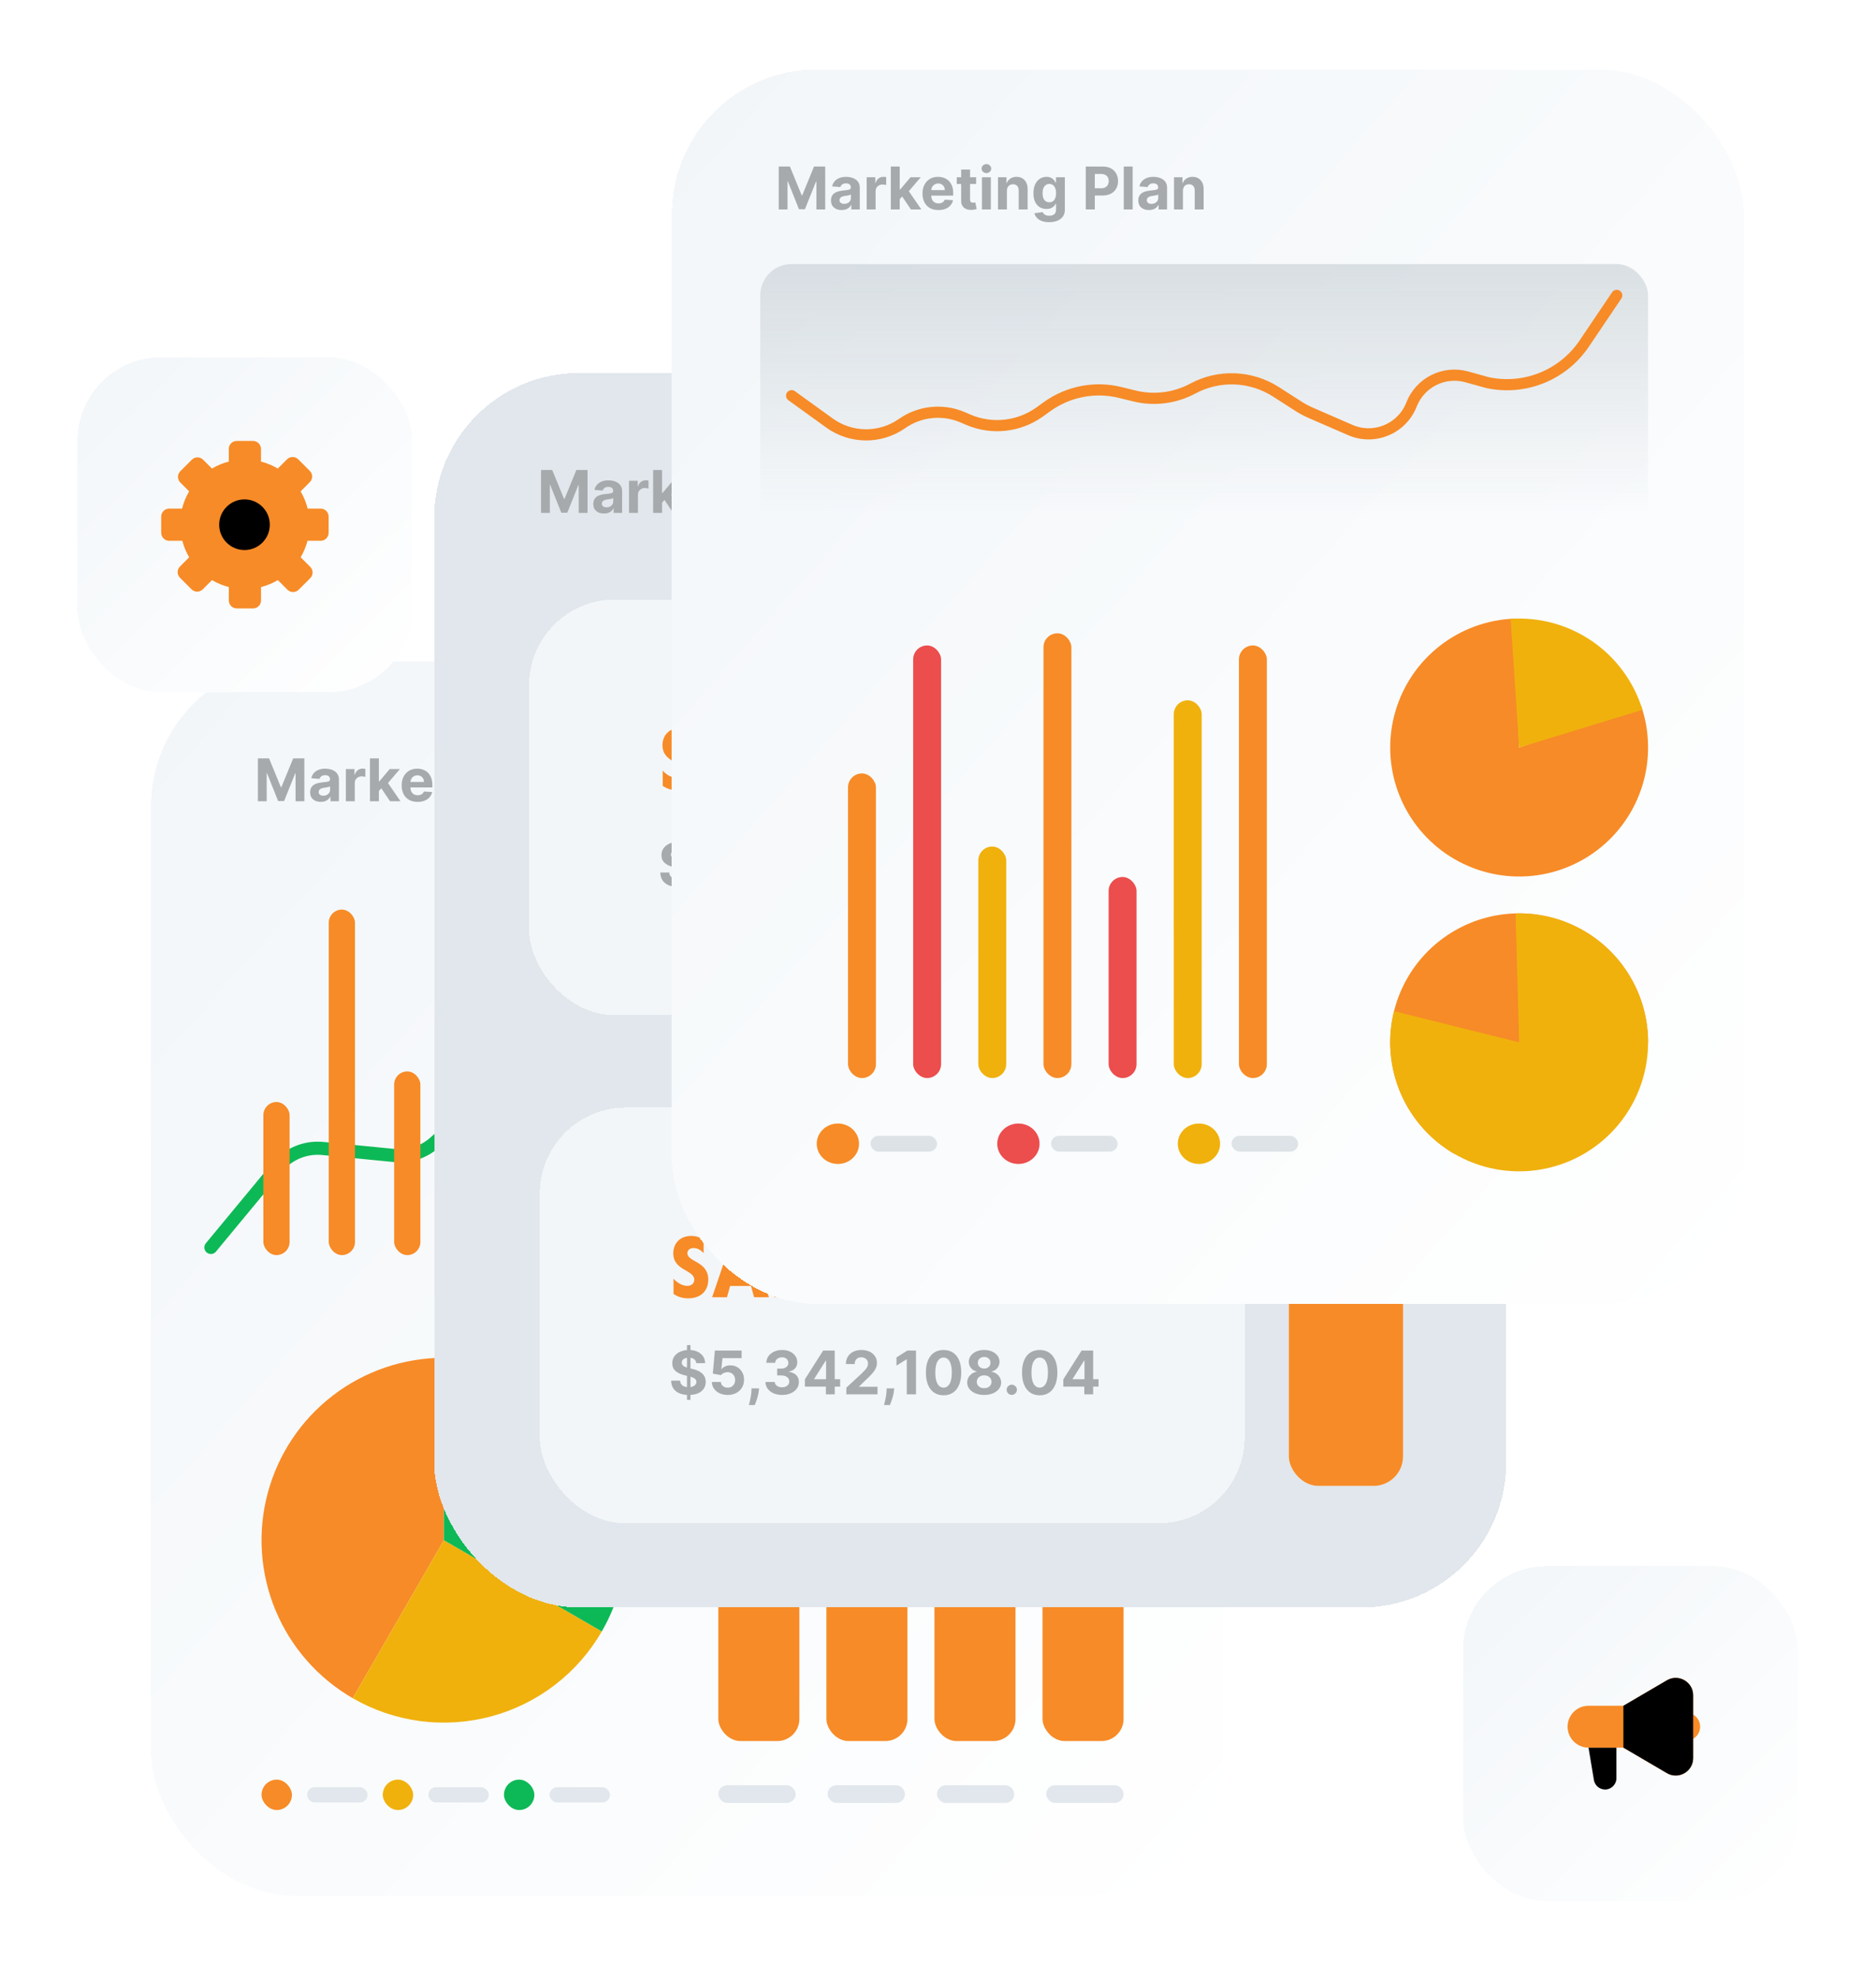 <svg width="371" height="391" viewBox="0 0 371 391" fill="none" xmlns="http://www.w3.org/2000/svg">
<g filter="url(#filter0_dii_4241_23997)">
<rect x="27" y="125" width="212.003" height="244.058" rx="28.655" fill="url(#paint0_linear_4241_23997)" shape-rendering="crispEdges"/>
<path d="M48.135 144.193H50.346L52.68 149.889H52.78L55.114 144.193H57.325V152.671H55.586V147.153H55.516L53.322 152.63H52.138L49.944 147.132H49.874V152.671H48.135V144.193ZM60.581 152.791C60.176 152.791 59.814 152.721 59.497 152.58C59.179 152.436 58.928 152.225 58.743 151.947C58.561 151.665 58.47 151.315 58.47 150.895C58.47 150.542 58.535 150.245 58.665 150.005C58.794 149.765 58.971 149.572 59.195 149.426C59.418 149.279 59.672 149.169 59.956 149.094C60.243 149.02 60.544 148.968 60.859 148.937C61.228 148.899 61.526 148.863 61.753 148.83C61.979 148.794 62.143 148.741 62.245 148.672C62.347 148.603 62.398 148.501 62.398 148.366V148.341C62.398 148.079 62.316 147.876 62.15 147.733C61.987 147.589 61.755 147.517 61.455 147.517C61.137 147.517 60.885 147.588 60.697 147.728C60.51 147.866 60.385 148.04 60.325 148.25L58.694 148.118C58.777 147.731 58.939 147.397 59.182 147.116C59.425 146.832 59.738 146.614 60.122 146.462C60.508 146.307 60.955 146.23 61.463 146.23C61.816 146.23 62.154 146.271 62.477 146.354C62.803 146.437 63.091 146.565 63.342 146.739C63.596 146.913 63.796 147.137 63.943 147.41C64.089 147.68 64.162 148.004 64.162 148.382V152.671H62.49V151.789H62.44C62.338 151.988 62.201 152.163 62.03 152.315C61.859 152.464 61.653 152.581 61.413 152.667C61.173 152.75 60.896 152.791 60.581 152.791ZM61.086 151.574C61.346 151.574 61.575 151.523 61.773 151.421C61.972 151.316 62.128 151.175 62.241 150.999C62.354 150.822 62.411 150.622 62.411 150.398V149.724C62.356 149.76 62.28 149.793 62.183 149.823C62.09 149.851 61.983 149.877 61.865 149.902C61.746 149.924 61.627 149.944 61.509 149.964C61.39 149.98 61.282 149.995 61.186 150.009C60.979 150.04 60.798 150.088 60.643 150.154C60.489 150.22 60.369 150.31 60.283 150.423C60.198 150.534 60.155 150.672 60.155 150.837C60.155 151.077 60.242 151.261 60.416 151.388C60.592 151.512 60.816 151.574 61.086 151.574ZM65.53 152.671V146.313H67.24V147.422H67.306C67.422 147.028 67.616 146.73 67.889 146.528C68.163 146.324 68.477 146.222 68.833 146.222C68.921 146.222 69.017 146.227 69.119 146.238C69.221 146.249 69.311 146.265 69.388 146.284V147.849C69.305 147.824 69.191 147.802 69.044 147.782C68.898 147.763 68.764 147.753 68.643 147.753C68.383 147.753 68.152 147.81 67.947 147.923C67.746 148.033 67.586 148.188 67.467 148.387C67.351 148.585 67.293 148.814 67.293 149.074V152.671H65.53ZM71.897 150.841L71.901 148.726H72.158L74.195 146.313H76.219L73.483 149.508H73.065L71.897 150.841ZM70.3 152.671V144.193H72.063V152.671H70.3ZM74.273 152.671L72.402 149.902L73.578 148.656L76.339 152.671H74.273ZM79.72 152.795C79.066 152.795 78.503 152.663 78.031 152.398C77.562 152.13 77.2 151.752 76.946 151.264C76.692 150.772 76.566 150.191 76.566 149.521C76.566 148.867 76.692 148.293 76.946 147.799C77.2 147.305 77.558 146.92 78.019 146.644C78.482 146.368 79.026 146.23 79.649 146.23C80.069 146.23 80.459 146.298 80.821 146.433C81.185 146.565 81.502 146.765 81.773 147.033C82.046 147.301 82.259 147.637 82.41 148.043C82.562 148.446 82.638 148.918 82.638 149.459V149.943H77.269V148.85H80.978C80.978 148.596 80.923 148.371 80.813 148.176C80.702 147.98 80.549 147.826 80.353 147.716C80.16 147.603 79.935 147.546 79.678 147.546C79.411 147.546 79.173 147.608 78.966 147.733C78.762 147.854 78.602 148.018 78.486 148.225C78.37 148.429 78.311 148.657 78.308 148.908V149.947C78.308 150.262 78.366 150.534 78.482 150.763C78.601 150.992 78.768 151.168 78.983 151.292C79.198 151.417 79.454 151.479 79.749 151.479C79.945 151.479 80.124 151.451 80.287 151.396C80.45 151.341 80.589 151.258 80.705 151.148C80.821 151.037 80.909 150.902 80.97 150.742L82.601 150.85C82.518 151.241 82.348 151.584 82.092 151.876C81.838 152.166 81.509 152.392 81.106 152.555C80.706 152.715 80.244 152.795 79.72 152.795ZM87.171 146.313V147.637H83.342V146.313H87.171ZM84.211 144.79H85.974V150.717C85.974 150.88 85.999 151.007 86.049 151.098C86.099 151.186 86.168 151.248 86.256 151.284C86.347 151.32 86.452 151.338 86.57 151.338C86.653 151.338 86.736 151.331 86.819 151.317C86.902 151.301 86.965 151.288 87.009 151.28L87.287 152.592C87.198 152.62 87.074 152.652 86.914 152.687C86.754 152.726 86.559 152.75 86.33 152.758C85.905 152.774 85.533 152.718 85.213 152.588C84.895 152.458 84.648 152.257 84.472 151.984C84.295 151.711 84.208 151.366 84.211 150.949V144.79ZM88.319 152.671V146.313H90.083V152.671H88.319ZM89.205 145.493C88.943 145.493 88.718 145.406 88.531 145.232C88.346 145.056 88.253 144.845 88.253 144.599C88.253 144.356 88.346 144.148 88.531 143.974C88.718 143.797 88.943 143.709 89.205 143.709C89.467 143.709 89.691 143.797 89.876 143.974C90.063 144.148 90.157 144.356 90.157 144.599C90.157 144.845 90.063 145.056 89.876 145.232C89.691 145.406 89.467 145.493 89.205 145.493ZM93.259 148.995V152.671H91.495V146.313H93.176V147.435H93.25C93.391 147.065 93.627 146.772 93.958 146.557C94.289 146.339 94.691 146.23 95.163 146.23C95.604 146.23 95.989 146.327 96.318 146.52C96.646 146.713 96.901 146.989 97.084 147.348C97.266 147.704 97.357 148.129 97.357 148.623V152.671H95.593V148.937C95.596 148.548 95.497 148.245 95.295 148.027C95.094 147.806 94.817 147.695 94.463 147.695C94.226 147.695 94.016 147.746 93.834 147.849C93.655 147.951 93.514 148.1 93.412 148.296C93.312 148.489 93.261 148.722 93.259 148.995ZM101.611 155.188C101.04 155.188 100.55 155.109 100.141 154.952C99.736 154.797 99.413 154.586 99.173 154.318C98.933 154.051 98.777 153.75 98.705 153.416L100.336 153.197C100.386 153.324 100.464 153.442 100.572 153.553C100.68 153.663 100.822 153.751 100.998 153.818C101.178 153.886 101.396 153.921 101.652 153.921C102.036 153.921 102.352 153.827 102.6 153.64C102.851 153.455 102.977 153.144 102.977 152.708V151.545H102.902C102.825 151.722 102.709 151.889 102.555 152.046C102.4 152.203 102.201 152.331 101.959 152.431C101.716 152.53 101.426 152.58 101.089 152.58C100.612 152.58 100.177 152.469 99.785 152.249C99.396 152.025 99.086 151.684 98.854 151.226C98.625 150.765 98.51 150.183 98.51 149.479C98.51 148.759 98.628 148.158 98.862 147.675C99.097 147.192 99.409 146.83 99.798 146.59C100.19 146.35 100.619 146.23 101.085 146.23C101.441 146.23 101.739 146.291 101.979 146.412C102.219 146.531 102.413 146.68 102.559 146.859C102.708 147.036 102.822 147.21 102.902 147.381H102.969V146.313H104.72V152.733C104.72 153.274 104.587 153.726 104.322 154.091C104.057 154.455 103.69 154.728 103.221 154.91C102.755 155.095 102.218 155.188 101.611 155.188ZM101.648 151.255C101.932 151.255 102.173 151.185 102.368 151.044C102.567 150.901 102.719 150.696 102.824 150.431C102.931 150.164 102.985 149.844 102.985 149.471C102.985 149.099 102.933 148.776 102.828 148.503C102.723 148.227 102.571 148.013 102.373 147.861C102.174 147.709 101.932 147.633 101.648 147.633C101.358 147.633 101.114 147.712 100.916 147.869C100.717 148.024 100.566 148.239 100.464 148.515C100.362 148.791 100.311 149.11 100.311 149.471C100.311 149.838 100.362 150.156 100.464 150.423C100.569 150.688 100.72 150.894 100.916 151.04C101.114 151.183 101.358 151.255 101.648 151.255ZM108.854 152.671V144.193H112.198C112.841 144.193 113.389 144.316 113.842 144.562C114.294 144.805 114.639 145.143 114.877 145.576C115.117 146.006 115.237 146.503 115.237 147.066C115.237 147.629 115.115 148.126 114.872 148.556C114.63 148.987 114.278 149.322 113.817 149.562C113.359 149.802 112.804 149.922 112.153 149.922H110.021V148.486H111.863C112.208 148.486 112.492 148.427 112.716 148.308C112.942 148.187 113.11 148.02 113.221 147.807C113.334 147.592 113.391 147.345 113.391 147.066C113.391 146.785 113.334 146.539 113.221 146.329C113.11 146.117 112.942 145.953 112.716 145.837C112.49 145.718 112.203 145.659 111.855 145.659H110.646V152.671H108.854ZM118.131 144.193V152.671H116.368V144.193H118.131ZM121.357 152.791C120.951 152.791 120.59 152.721 120.272 152.58C119.955 152.436 119.704 152.225 119.519 151.947C119.337 151.665 119.246 151.315 119.246 150.895C119.246 150.542 119.311 150.245 119.44 150.005C119.57 149.765 119.747 149.572 119.97 149.426C120.194 149.279 120.448 149.169 120.732 149.094C121.019 149.02 121.32 148.968 121.634 148.937C122.004 148.899 122.302 148.863 122.528 148.83C122.755 148.794 122.919 148.741 123.021 148.672C123.123 148.603 123.174 148.501 123.174 148.366V148.341C123.174 148.079 123.091 147.876 122.926 147.733C122.763 147.589 122.531 147.517 122.23 147.517C121.913 147.517 121.66 147.588 121.473 147.728C121.285 147.866 121.161 148.04 121.1 148.25L119.469 148.118C119.552 147.731 119.715 147.397 119.958 147.116C120.201 146.832 120.514 146.614 120.897 146.462C121.284 146.307 121.731 146.23 122.239 146.23C122.592 146.23 122.93 146.271 123.253 146.354C123.578 146.437 123.867 146.565 124.118 146.739C124.372 146.913 124.572 147.137 124.718 147.41C124.864 147.68 124.937 148.004 124.937 148.382V152.671H123.265V151.789H123.215C123.113 151.988 122.977 152.163 122.806 152.315C122.635 152.464 122.429 152.581 122.189 152.667C121.949 152.75 121.671 152.791 121.357 152.791ZM121.862 151.574C122.121 151.574 122.35 151.523 122.549 151.421C122.748 151.316 122.904 151.175 123.017 150.999C123.13 150.822 123.186 150.622 123.186 150.398V149.724C123.131 149.76 123.055 149.793 122.959 149.823C122.865 149.851 122.759 149.877 122.64 149.902C122.521 149.924 122.403 149.944 122.284 149.964C122.165 149.98 122.058 149.995 121.961 150.009C121.754 150.04 121.573 150.088 121.419 150.154C121.264 150.22 121.144 150.31 121.059 150.423C120.973 150.534 120.93 150.672 120.93 150.837C120.93 151.077 121.017 151.261 121.191 151.388C121.368 151.512 121.591 151.574 121.862 151.574ZM128.069 148.995V152.671H126.305V146.313H127.986V147.435H128.061C128.201 147.065 128.437 146.772 128.768 146.557C129.1 146.339 129.501 146.23 129.973 146.23C130.414 146.23 130.799 146.327 131.128 146.52C131.456 146.713 131.711 146.989 131.894 147.348C132.076 147.704 132.167 148.129 132.167 148.623V152.671H130.403V148.937C130.406 148.548 130.307 148.245 130.105 148.027C129.904 147.806 129.627 147.695 129.273 147.695C129.036 147.695 128.826 147.746 128.644 147.849C128.465 147.951 128.324 148.1 128.222 148.296C128.123 148.489 128.072 148.722 128.069 148.995Z" fill="#A7AAAC"/>
<path d="M84.918 262.693C76.979 262.693 69.263 265.313 62.964 270.146C56.666 274.978 52.139 281.754 50.084 289.422C48.03 297.09 48.563 305.222 51.6 312.556C54.639 319.89 60.012 326.017 66.887 329.987L84.918 298.756L84.918 262.693Z" fill="#F78B27"/>
<path d="M66.887 329.987C70.988 332.354 75.516 333.891 80.211 334.509C84.906 335.128 89.677 334.815 94.251 333.589C98.826 332.363 103.114 330.249 106.871 327.366C110.628 324.483 113.781 320.888 116.149 316.787L84.918 298.756L66.887 329.987Z" fill="#F0B10D"/>
<path d="M116.149 316.787C119.314 311.305 120.98 305.086 120.98 298.756C120.98 292.425 119.314 286.207 116.149 280.725C112.984 275.242 108.431 270.69 102.949 267.525C97.467 264.36 91.248 262.693 84.918 262.693L84.918 298.756L116.149 316.787Z" fill="#0DB956"/>
<rect x="139.194" y="281.635" width="16.028" height="56.825" rx="4.368" fill="#F78B27"/>
<rect x="160.564" y="294.749" width="16.028" height="43.712" rx="4.368" fill="#F78B27"/>
<rect x="181.935" y="272.893" width="16.028" height="65.568" rx="4.368" fill="#F78B27"/>
<rect x="203.305" y="266.336" width="16.028" height="72.125" rx="4.368" fill="#F78B27"/>
<rect x="139.194" y="347.197" width="15.289" height="3.495" rx="1.747" fill="#E1E7EC"/>
<rect x="160.811" y="347.197" width="15.289" height="3.495" rx="1.747" fill="#E1E7EC"/>
<rect x="182.428" y="347.197" width="15.289" height="3.495" rx="1.747" fill="#E1E7EC"/>
<rect x="204.044" y="347.197" width="15.289" height="3.495" rx="1.747" fill="#E1E7EC"/>
<rect x="48.855" y="346.087" width="6.01" height="6.01" rx="3.005" fill="#F78B27"/>
<rect x="57.871" y="347.59" width="11.953" height="3.005" rx="1.503" fill="#E1E7EC"/>
<rect x="72.83" y="346.087" width="6.01" height="6.01" rx="3.005" fill="#F0B10D"/>
<rect x="81.846" y="347.59" width="11.953" height="3.005" rx="1.503" fill="#E1E7EC"/>
<rect x="96.803" y="346.087" width="6.01" height="6.01" rx="3.005" fill="#0DB956"/>
<rect x="105.818" y="347.59" width="11.953" height="3.005" rx="1.503" fill="#E1E7EC"/>
</g>
<path d="M41.707 246.609L54.834 230.754C57.033 228.098 60.408 226.708 63.84 227.045L78.05 228.441C80.926 228.724 83.79 227.794 85.951 225.875L97.907 215.264C99.185 214.13 100.723 213.329 102.385 212.933L118.27 209.14C119.806 208.773 121.406 208.762 122.947 209.107L132.453 211.237C135.853 211.998 139.407 211.003 141.917 208.587L150.305 200.513C153.273 197.657 157.649 196.826 161.457 198.397L168.171 201.167C170.913 202.298 174.008 202.201 176.674 200.902L187.252 195.745C188.904 194.94 190.741 194.587 192.574 194.725L200.687 195.333C204.599 195.627 208.342 193.689 210.36 190.325L222.631 169.873" stroke="#0DB956" stroke-width="2.594" stroke-linecap="round"/>
<rect x="52.082" y="217.86" width="5.188" height="30.262" rx="2.594" fill="#F78B27"/>
<rect x="65.016" y="179.816" width="5.188" height="68.306" rx="2.594" fill="#F78B27"/>
<rect x="77.949" y="211.808" width="5.188" height="36.315" rx="2.594" fill="#F78B27"/>
<rect x="90.883" y="200.135" width="5.188" height="47.987" rx="2.594" fill="#F78B27"/>
<rect x="103.815" y="186.733" width="5.188" height="61.389" rx="2.594" fill="#F78B27"/>
<rect x="116.749" y="211.808" width="5.188" height="36.315" rx="2.594" fill="#F78B27"/>
<rect x="129.683" y="200.135" width="5.188" height="47.987" rx="2.594" fill="#F78B27"/>
<rect x="142.616" y="217.86" width="5.188" height="30.262" rx="2.594" fill="#F78B27"/>
<rect x="155.55" y="181.978" width="5.188" height="66.144" rx="2.594" fill="#F78B27"/>
<rect x="168.483" y="194.083" width="5.188" height="54.039" rx="2.594" fill="#F78B27"/>
<rect x="181.416" y="217.86" width="5.188" height="30.262" rx="2.594" fill="#F78B27"/>
<rect x="194.35" y="181.978" width="5.188" height="66.144" rx="2.594" fill="#F78B27"/>
<rect x="207.283" y="211.808" width="5.188" height="36.315" rx="2.594" fill="#F78B27"/>
<g filter="url(#filter1_dii_4241_23997)">
<rect x="83" y="68" width="212.003" height="244.058" rx="28.655" fill="#E1E7EC" shape-rendering="crispEdges"/>
<path d="M104.135 87.192H106.346L108.68 92.888H108.78L111.114 87.192H113.325V95.67H111.586V90.152H111.516L109.322 95.629H108.138L105.944 90.131H105.874V95.67H104.135V87.192ZM116.581 95.79C116.176 95.79 115.814 95.72 115.497 95.579C115.179 95.435 114.928 95.224 114.743 94.945C114.561 94.664 114.47 94.314 114.47 93.894C114.47 93.541 114.535 93.244 114.665 93.004C114.795 92.764 114.971 92.571 115.195 92.425C115.418 92.278 115.672 92.168 115.956 92.094C116.243 92.019 116.544 91.967 116.859 91.936C117.228 91.898 117.527 91.862 117.753 91.829C117.979 91.793 118.143 91.74 118.245 91.671C118.347 91.602 118.399 91.5 118.399 91.365V91.34C118.399 91.078 118.316 90.875 118.15 90.732C117.987 90.588 117.756 90.516 117.455 90.516C117.137 90.516 116.885 90.587 116.697 90.728C116.51 90.865 116.385 91.039 116.325 91.249L114.694 91.117C114.777 90.73 114.939 90.396 115.182 90.115C115.425 89.831 115.738 89.613 116.122 89.461C116.508 89.306 116.955 89.229 117.463 89.229C117.816 89.229 118.154 89.27 118.477 89.353C118.803 89.436 119.091 89.564 119.342 89.738C119.596 89.912 119.796 90.136 119.943 90.409C120.089 90.679 120.162 91.004 120.162 91.382V95.67H118.49V94.788H118.44C118.338 94.987 118.201 95.162 118.03 95.314C117.859 95.463 117.653 95.58 117.413 95.666C117.173 95.749 116.896 95.79 116.581 95.79ZM117.086 94.573C117.346 94.573 117.575 94.522 117.773 94.42C117.972 94.315 118.128 94.174 118.241 93.998C118.354 93.821 118.411 93.621 118.411 93.397V92.723C118.356 92.759 118.28 92.792 118.183 92.822C118.089 92.85 117.983 92.876 117.865 92.901C117.746 92.923 117.627 92.943 117.509 92.963C117.39 92.979 117.282 92.995 117.186 93.008C116.979 93.039 116.798 93.087 116.643 93.153C116.489 93.219 116.369 93.309 116.283 93.422C116.198 93.533 116.155 93.671 116.155 93.836C116.155 94.076 116.242 94.26 116.416 94.387C116.592 94.511 116.816 94.573 117.086 94.573ZM121.53 95.67V89.312H123.24V90.421H123.306C123.422 90.027 123.616 89.728 123.889 89.527C124.163 89.323 124.477 89.221 124.833 89.221C124.922 89.221 125.017 89.226 125.119 89.237C125.221 89.248 125.311 89.263 125.388 89.283V90.847C125.305 90.823 125.191 90.801 125.044 90.781C124.898 90.762 124.764 90.752 124.643 90.752C124.383 90.752 124.152 90.809 123.947 90.922C123.746 91.032 123.586 91.187 123.467 91.386C123.351 91.584 123.293 91.813 123.293 92.073V95.67H121.53ZM127.897 93.84L127.902 91.725H128.158L130.195 89.312H132.219L129.483 92.507H129.065L127.897 93.84ZM126.3 95.67V87.192H128.063V95.67H126.3ZM130.273 95.67L128.402 92.901L129.578 91.655L132.339 95.67H130.273ZM135.72 95.794C135.066 95.794 134.503 95.662 134.031 95.397C133.562 95.129 133.2 94.751 132.946 94.263C132.693 93.771 132.566 93.19 132.566 92.52C132.566 91.866 132.693 91.292 132.946 90.798C133.2 90.304 133.558 89.919 134.019 89.643C134.482 89.367 135.026 89.229 135.649 89.229C136.069 89.229 136.459 89.297 136.821 89.432C137.185 89.564 137.502 89.764 137.773 90.032C138.046 90.3 138.259 90.636 138.41 91.042C138.562 91.445 138.638 91.917 138.638 92.458V92.942H133.269V91.849H136.978C136.978 91.595 136.923 91.371 136.813 91.175C136.702 90.979 136.549 90.826 136.353 90.715C136.16 90.602 135.935 90.545 135.678 90.545C135.411 90.545 135.173 90.608 134.966 90.732C134.762 90.853 134.602 91.017 134.486 91.224C134.37 91.428 134.311 91.656 134.308 91.907V92.946C134.308 93.261 134.366 93.533 134.482 93.762C134.601 93.991 134.768 94.167 134.983 94.291C135.198 94.416 135.453 94.478 135.749 94.478C135.945 94.478 136.124 94.45 136.287 94.395C136.45 94.34 136.589 94.257 136.705 94.147C136.821 94.036 136.909 93.901 136.97 93.741L138.601 93.849C138.518 94.24 138.348 94.583 138.092 94.875C137.838 95.165 137.509 95.391 137.106 95.554C136.706 95.714 136.244 95.794 135.72 95.794ZM143.171 89.312V90.636H139.342V89.312H143.171ZM140.211 87.788H141.974V93.716C141.974 93.879 141.999 94.006 142.049 94.097C142.099 94.185 142.168 94.247 142.256 94.283C142.347 94.319 142.452 94.337 142.57 94.337C142.653 94.337 142.736 94.33 142.819 94.316C142.902 94.3 142.965 94.287 143.009 94.279L143.287 95.591C143.198 95.619 143.074 95.651 142.914 95.686C142.754 95.725 142.559 95.749 142.33 95.757C141.905 95.773 141.533 95.717 141.213 95.587C140.895 95.457 140.648 95.256 140.472 94.983C140.295 94.71 140.208 94.365 140.211 93.948V87.788ZM144.319 95.67V89.312H146.083V95.67H144.319ZM145.205 88.492C144.943 88.492 144.718 88.405 144.53 88.231C144.346 88.055 144.253 87.844 144.253 87.598C144.253 87.355 144.346 87.147 144.53 86.973C144.718 86.796 144.943 86.708 145.205 86.708C145.467 86.708 145.691 86.796 145.876 86.973C146.063 87.147 146.157 87.355 146.157 87.598C146.157 87.844 146.063 88.055 145.876 88.231C145.691 88.405 145.467 88.492 145.205 88.492ZM149.259 91.994V95.67H147.495V89.312H149.176V90.434H149.25C149.391 90.064 149.627 89.771 149.958 89.556C150.289 89.338 150.691 89.229 151.163 89.229C151.604 89.229 151.989 89.326 152.318 89.519C152.646 89.712 152.901 89.988 153.083 90.347C153.266 90.703 153.357 91.128 153.357 91.622V95.67H151.593V91.936C151.596 91.547 151.497 91.243 151.295 91.025C151.094 90.805 150.816 90.694 150.463 90.694C150.226 90.694 150.016 90.745 149.834 90.847C149.655 90.95 149.514 91.099 149.412 91.295C149.312 91.488 149.261 91.721 149.259 91.994ZM157.611 98.187C157.04 98.187 156.55 98.108 156.141 97.951C155.736 97.796 155.413 97.585 155.173 97.317C154.933 97.05 154.777 96.749 154.705 96.415L156.336 96.196C156.386 96.323 156.464 96.441 156.572 96.552C156.68 96.662 156.822 96.75 156.998 96.817C157.178 96.885 157.396 96.92 157.652 96.92C158.036 96.92 158.352 96.826 158.6 96.638C158.851 96.454 158.977 96.143 158.977 95.707V94.544H158.902C158.825 94.721 158.709 94.888 158.555 95.045C158.4 95.202 158.201 95.331 157.959 95.43C157.716 95.529 157.426 95.579 157.089 95.579C156.612 95.579 156.177 95.469 155.785 95.248C155.396 95.024 155.086 94.683 154.854 94.225C154.625 93.764 154.511 93.182 154.511 92.478C154.511 91.758 154.628 91.157 154.862 90.674C155.097 90.191 155.409 89.829 155.798 89.589C156.19 89.349 156.619 89.229 157.085 89.229C157.441 89.229 157.739 89.29 157.979 89.411C158.219 89.53 158.413 89.679 158.559 89.858C158.708 90.035 158.822 90.209 158.902 90.38H158.969V89.312H160.72V95.732C160.72 96.273 160.587 96.725 160.322 97.09C160.057 97.454 159.69 97.727 159.221 97.909C158.755 98.094 158.218 98.187 157.611 98.187ZM157.648 94.254C157.932 94.254 158.173 94.184 158.368 94.043C158.567 93.9 158.719 93.695 158.824 93.43C158.931 93.163 158.985 92.843 158.985 92.47C158.985 92.098 158.933 91.775 158.828 91.502C158.723 91.226 158.571 91.012 158.373 90.86C158.174 90.708 157.932 90.632 157.648 90.632C157.358 90.632 157.114 90.711 156.916 90.868C156.717 91.023 156.566 91.238 156.464 91.514C156.362 91.79 156.311 92.109 156.311 92.47C156.311 92.837 156.362 93.155 156.464 93.422C156.569 93.687 156.72 93.893 156.916 94.039C157.114 94.183 157.358 94.254 157.648 94.254ZM164.854 95.67V87.192H168.198C168.841 87.192 169.389 87.315 169.842 87.561C170.294 87.804 170.639 88.142 170.877 88.575C171.117 89.005 171.237 89.502 171.237 90.065C171.237 90.628 171.115 91.125 170.872 91.555C170.63 91.986 170.278 92.321 169.817 92.561C169.359 92.801 168.804 92.921 168.153 92.921H166.021V91.485H167.863C168.208 91.485 168.492 91.426 168.716 91.307C168.942 91.186 169.11 91.019 169.221 90.806C169.334 90.591 169.391 90.344 169.391 90.065C169.391 89.784 169.334 89.538 169.221 89.328C169.11 89.116 168.942 88.952 168.716 88.836C168.49 88.717 168.203 88.658 167.855 88.658H166.646V95.67H164.854ZM174.131 87.192V95.67H172.368V87.192H174.131ZM177.357 95.79C176.951 95.79 176.59 95.72 176.272 95.579C175.955 95.435 175.704 95.224 175.519 94.945C175.337 94.664 175.246 94.314 175.246 93.894C175.246 93.541 175.311 93.244 175.44 93.004C175.57 92.764 175.747 92.571 175.97 92.425C176.194 92.278 176.448 92.168 176.732 92.094C177.019 92.019 177.32 91.967 177.634 91.936C178.004 91.898 178.302 91.862 178.528 91.829C178.755 91.793 178.919 91.74 179.021 91.671C179.123 91.602 179.174 91.5 179.174 91.365V91.34C179.174 91.078 179.091 90.875 178.926 90.732C178.763 90.588 178.531 90.516 178.23 90.516C177.913 90.516 177.66 90.587 177.473 90.728C177.285 90.865 177.161 91.039 177.1 91.249L175.469 91.117C175.552 90.73 175.715 90.396 175.958 90.115C176.201 89.831 176.514 89.613 176.897 89.461C177.284 89.306 177.731 89.229 178.239 89.229C178.592 89.229 178.93 89.27 179.253 89.353C179.578 89.436 179.867 89.564 180.118 89.738C180.372 89.912 180.572 90.136 180.718 90.409C180.864 90.679 180.937 91.004 180.937 91.382V95.67H179.265V94.788H179.215C179.113 94.987 178.977 95.162 178.806 95.314C178.635 95.463 178.429 95.58 178.189 95.666C177.949 95.749 177.671 95.79 177.357 95.79ZM177.862 94.573C178.121 94.573 178.35 94.522 178.549 94.42C178.748 94.315 178.904 94.174 179.017 93.998C179.13 93.821 179.186 93.621 179.186 93.397V92.723C179.131 92.759 179.055 92.792 178.959 92.822C178.865 92.85 178.759 92.876 178.64 92.901C178.521 92.923 178.403 92.943 178.284 92.963C178.165 92.979 178.058 92.995 177.961 93.008C177.754 93.039 177.573 93.087 177.419 93.153C177.264 93.219 177.144 93.309 177.059 93.422C176.973 93.533 176.93 93.671 176.93 93.836C176.93 94.076 177.017 94.26 177.191 94.387C177.368 94.511 177.591 94.573 177.862 94.573ZM184.069 91.994V95.67H182.305V89.312H183.986V90.434H184.061C184.201 90.064 184.437 89.771 184.768 89.556C185.1 89.338 185.501 89.229 185.973 89.229C186.414 89.229 186.799 89.326 187.128 89.519C187.456 89.712 187.711 89.988 187.894 90.347C188.076 90.703 188.167 91.128 188.167 91.622V95.67H186.403V91.936C186.406 91.547 186.307 91.243 186.105 91.025C185.904 90.805 185.627 90.694 185.273 90.694C185.036 90.694 184.826 90.745 184.644 90.847C184.465 90.95 184.324 91.099 184.222 91.295C184.123 91.488 184.072 91.721 184.069 91.994Z" fill="#A7AAAC"/>
<g filter="url(#filter2_dii_4241_23997)">
<rect x="100.484" y="206.421" width="139.392" height="82.197" rx="16.999" fill="#F2F6F9" shape-rendering="crispEdges"/>
<path d="M129.825 244.141C128.754 244.141 127.819 243.869 126.935 243.274V240.248C127.683 241.115 128.737 241.676 129.655 241.676C130.471 241.676 131.032 241.183 131.032 240.469C131.032 238.48 126.884 238.684 126.884 235.25C126.884 233.177 128.312 231.8 130.437 231.8C131.304 231.8 132.086 232.038 132.885 232.531V235.199C132.273 234.536 131.593 234.196 130.879 234.196C130.165 234.196 129.672 234.621 129.672 235.216C129.672 236.967 133.803 236.797 133.803 240.418C133.803 242.713 132.29 244.141 129.825 244.141ZM145.804 243.92H142.863L142.252 241.693H138.121L137.509 243.92H134.568L138.614 232.021H141.759L145.804 243.92ZM140.195 234.145L138.767 239.33H141.606L140.195 234.145ZM149.594 232.021V241.506H153.895V243.92H146.908V232.021H149.594ZM162.713 232.021V234.434H158.243V236.695H161.864V239.058H158.243V241.506H162.713V243.92H155.557V232.021H162.713ZM167.558 244.141C166.488 244.141 165.553 243.869 164.669 243.274V240.248C165.417 241.115 166.471 241.676 167.389 241.676C168.204 241.676 168.765 241.183 168.765 240.469C168.765 238.48 164.618 238.684 164.618 235.25C164.618 233.177 166.046 231.8 168.17 231.8C169.037 231.8 169.819 232.038 170.618 232.531V235.199C170.006 234.536 169.326 234.196 168.612 234.196C167.898 234.196 167.406 234.621 167.406 235.216C167.406 236.967 171.536 236.797 171.536 240.418C171.536 242.713 170.023 244.141 167.558 244.141Z" fill="#F78B27"/>
<path d="M129.592 264.201V253.383H130.285V264.201H129.592ZM131.43 256.954C131.396 256.613 131.251 256.348 130.995 256.16C130.739 255.971 130.391 255.876 129.951 255.876C129.653 255.876 129.401 255.919 129.195 256.003C128.989 256.085 128.831 256.199 128.722 256.345C128.615 256.492 128.561 256.658 128.561 256.844C128.555 256.999 128.588 257.134 128.658 257.25C128.731 257.365 128.831 257.465 128.958 257.55C129.085 257.631 129.231 257.703 129.398 257.765C129.564 257.824 129.741 257.875 129.93 257.917L130.708 258.103C131.085 258.188 131.432 258.301 131.747 258.441C132.063 258.582 132.336 258.755 132.567 258.961C132.798 259.167 132.977 259.409 133.104 259.688C133.233 259.967 133.299 260.287 133.302 260.647C133.299 261.177 133.164 261.636 132.897 262.025C132.632 262.411 132.249 262.711 131.747 262.925C131.249 263.136 130.647 263.242 129.943 263.242C129.244 263.242 128.636 263.135 128.117 262.921C127.602 262.706 127.199 262.39 126.909 261.97C126.621 261.547 126.471 261.025 126.457 260.402H128.227C128.247 260.692 128.33 260.934 128.477 261.129C128.626 261.32 128.824 261.466 129.072 261.564C129.323 261.66 129.606 261.708 129.922 261.708C130.232 261.708 130.501 261.663 130.729 261.573C130.96 261.482 131.139 261.357 131.265 261.196C131.392 261.036 131.456 260.851 131.456 260.643C131.456 260.449 131.398 260.285 131.282 260.153C131.17 260.02 131.003 259.908 130.784 259.815C130.567 259.722 130.301 259.637 129.985 259.561L129.043 259.325C128.313 259.147 127.737 258.87 127.314 258.492C126.892 258.115 126.682 257.606 126.685 256.967C126.682 256.443 126.821 255.985 127.103 255.593C127.388 255.202 127.778 254.896 128.274 254.676C128.769 254.457 129.333 254.347 129.964 254.347C130.606 254.347 131.167 254.457 131.646 254.676C132.127 254.896 132.502 255.202 132.77 255.593C133.037 255.985 133.175 256.438 133.184 256.954H131.43ZM137.643 263.237C137.046 263.237 136.513 263.128 136.046 262.908C135.581 262.688 135.212 262.385 134.939 261.999C134.665 261.613 134.523 261.171 134.512 260.673H136.287C136.306 261.008 136.447 261.28 136.709 261.488C136.971 261.697 137.282 261.801 137.643 261.801C137.93 261.801 138.184 261.737 138.404 261.611C138.626 261.481 138.799 261.302 138.923 261.074C139.05 260.843 139.113 260.578 139.113 260.28C139.113 259.975 139.049 259.708 138.919 259.477C138.792 259.246 138.616 259.065 138.391 258.936C138.166 258.806 137.908 258.74 137.618 258.737C137.364 258.737 137.118 258.789 136.878 258.894C136.641 258.998 136.457 259.14 136.325 259.32L134.698 259.029L135.108 254.465H140.398V255.961H136.616L136.392 258.129H136.443C136.595 257.915 136.825 257.737 137.132 257.596C137.439 257.455 137.782 257.385 138.163 257.385C138.684 257.385 139.149 257.508 139.557 257.753C139.966 257.998 140.288 258.334 140.525 258.763C140.761 259.188 140.878 259.678 140.876 260.233C140.878 260.816 140.743 261.335 140.47 261.788C140.199 262.239 139.821 262.594 139.333 262.853C138.849 263.109 138.285 263.237 137.643 263.237ZM143.846 261.936L143.8 262.401C143.763 262.773 143.693 263.143 143.588 263.512C143.487 263.884 143.38 264.221 143.267 264.522C143.157 264.823 143.069 265.06 143.001 265.232H141.835C141.877 265.066 141.935 264.833 142.008 264.535C142.081 264.239 142.15 263.907 142.215 263.537C142.28 263.168 142.321 262.792 142.338 262.409L142.359 261.936H143.846ZM148.395 263.237C147.764 263.237 147.202 263.129 146.709 262.912C146.219 262.692 145.831 262.391 145.547 262.008C145.265 261.622 145.12 261.177 145.112 260.673H146.954C146.965 260.884 147.034 261.07 147.161 261.23C147.291 261.388 147.463 261.511 147.677 261.598C147.891 261.685 148.132 261.729 148.399 261.729C148.678 261.729 148.925 261.68 149.139 261.581C149.353 261.482 149.52 261.346 149.642 261.171C149.763 260.996 149.823 260.795 149.823 260.567C149.823 260.336 149.759 260.132 149.629 259.954C149.502 259.774 149.319 259.633 149.08 259.532C148.843 259.43 148.561 259.379 148.234 259.379H147.427V258.036H148.234C148.511 258.036 148.754 257.988 148.966 257.892C149.18 257.796 149.346 257.664 149.464 257.495C149.582 257.323 149.642 257.123 149.642 256.895C149.642 256.678 149.589 256.488 149.485 256.324C149.384 256.158 149.24 256.029 149.054 255.936C148.871 255.843 148.657 255.796 148.412 255.796C148.164 255.796 147.937 255.841 147.732 255.931C147.526 256.019 147.361 256.144 147.237 256.307C147.113 256.471 147.047 256.662 147.039 256.882H145.285C145.293 256.383 145.436 255.944 145.712 255.564C145.988 255.183 146.36 254.886 146.827 254.672C147.298 254.455 147.829 254.347 148.42 254.347C149.018 254.347 149.54 254.455 149.988 254.672C150.436 254.889 150.784 255.182 151.032 255.551C151.283 255.917 151.407 256.329 151.404 256.785C151.407 257.269 151.256 257.674 150.952 257.998C150.65 258.322 150.257 258.527 149.773 258.615V258.682C150.409 258.764 150.894 258.985 151.226 259.346C151.561 259.703 151.728 260.151 151.725 260.689C151.728 261.182 151.585 261.62 151.298 262.004C151.014 262.387 150.621 262.688 150.119 262.908C149.618 263.128 149.043 263.237 148.395 263.237ZM152.909 261.598V260.157L156.522 254.465H157.764V256.46H157.029L154.751 260.064V260.132H159.886V261.598H152.909ZM157.063 263.119V261.158L157.097 260.52V254.465H158.812V263.119H157.063ZM161.105 263.119V261.801L164.185 258.948C164.447 258.695 164.667 258.467 164.844 258.264C165.025 258.061 165.161 257.862 165.254 257.668C165.347 257.471 165.394 257.258 165.394 257.03C165.394 256.776 165.336 256.558 165.22 256.375C165.105 256.189 164.947 256.047 164.747 255.948C164.547 255.847 164.32 255.796 164.067 255.796C163.802 255.796 163.571 255.85 163.374 255.957C163.177 256.064 163.024 256.217 162.917 256.417C162.81 256.617 162.757 256.855 162.757 257.131H161.02C161.02 256.565 161.148 256.074 161.405 255.657C161.661 255.24 162.02 254.917 162.482 254.689C162.944 254.461 163.477 254.347 164.079 254.347C164.699 254.347 165.239 254.457 165.698 254.676C166.16 254.893 166.519 255.195 166.775 255.581C167.032 255.967 167.16 256.409 167.16 256.907C167.16 257.234 167.095 257.557 166.966 257.875C166.839 258.193 166.612 258.547 166.285 258.936C165.958 259.322 165.498 259.785 164.903 260.326L163.64 261.564V261.623H167.274V263.119H161.105ZM170.573 261.936L170.527 262.401C170.49 262.773 170.42 263.143 170.315 263.512C170.214 263.884 170.107 264.221 169.994 264.522C169.884 264.823 169.796 265.06 169.728 265.232H168.562C168.604 265.066 168.662 264.833 168.735 264.535C168.808 264.239 168.877 263.907 168.942 263.537C169.007 263.168 169.048 262.792 169.065 262.409L169.086 261.936H170.573ZM174.887 254.465V263.119H173.057V256.202H173.006L171.024 257.444V255.821L173.167 254.465H174.887ZM180.337 263.309C179.61 263.306 178.984 263.128 178.46 262.773C177.939 262.418 177.538 261.904 177.256 261.23C176.977 260.557 176.839 259.747 176.842 258.801C176.842 257.857 176.981 257.053 177.26 256.388C177.542 255.723 177.943 255.217 178.465 254.871C178.989 254.521 179.613 254.347 180.337 254.347C181.061 254.347 181.683 254.521 182.204 254.871C182.728 255.22 183.131 255.727 183.413 256.392C183.694 257.054 183.834 257.857 183.831 258.801C183.831 259.75 183.69 260.561 183.409 261.235C183.13 261.908 182.73 262.422 182.208 262.777C181.687 263.132 181.063 263.309 180.337 263.309ZM180.337 261.792C180.832 261.792 181.228 261.543 181.524 261.044C181.82 260.546 181.966 259.798 181.963 258.801C181.963 258.144 181.896 257.598 181.761 257.161C181.628 256.724 181.439 256.396 181.194 256.176C180.952 255.957 180.666 255.847 180.337 255.847C179.844 255.847 179.449 256.093 179.153 256.586C178.858 257.079 178.708 257.817 178.705 258.801C178.705 259.465 178.772 260.02 178.904 260.465C179.039 260.908 179.229 261.24 179.474 261.463C179.72 261.682 180.007 261.792 180.337 261.792ZM188.364 263.237C187.713 263.237 187.134 263.132 186.627 262.921C186.123 262.706 185.727 262.415 185.44 262.046C185.153 261.677 185.009 261.258 185.009 260.791C185.009 260.43 185.091 260.099 185.254 259.798C185.42 259.494 185.646 259.241 185.93 259.041C186.215 258.839 186.533 258.709 186.885 258.653V258.593C186.423 258.501 186.049 258.277 185.761 257.922C185.474 257.564 185.33 257.148 185.33 256.675C185.33 256.227 185.461 255.829 185.723 255.479C185.985 255.127 186.344 254.851 186.801 254.651C187.26 254.448 187.781 254.347 188.364 254.347C188.947 254.347 189.467 254.448 189.923 254.651C190.383 254.854 190.743 255.131 191.005 255.483C191.267 255.833 191.4 256.23 191.402 256.675C191.4 257.151 191.253 257.567 190.963 257.922C190.673 258.277 190.301 258.501 189.847 258.593V258.653C190.194 258.709 190.508 258.839 190.79 259.041C191.074 259.241 191.3 259.494 191.466 259.798C191.635 260.099 191.721 260.43 191.724 260.791C191.721 261.258 191.576 261.677 191.288 262.046C191.001 262.415 190.604 262.706 190.097 262.921C189.592 263.132 189.015 263.237 188.364 263.237ZM188.364 261.894C188.654 261.894 188.908 261.842 189.125 261.737C189.342 261.63 189.511 261.484 189.632 261.298C189.756 261.109 189.818 260.892 189.818 260.647C189.818 260.396 189.754 260.175 189.628 259.984C189.501 259.789 189.329 259.637 189.112 259.527C188.895 259.415 188.646 259.358 188.364 259.358C188.085 259.358 187.836 259.415 187.616 259.527C187.396 259.637 187.223 259.789 187.096 259.984C186.973 260.175 186.911 260.396 186.911 260.647C186.911 260.892 186.971 261.109 187.092 261.298C187.213 261.484 187.384 261.63 187.604 261.737C187.823 261.842 188.077 261.894 188.364 261.894ZM188.364 258.027C188.606 258.027 188.822 257.978 189.011 257.879C189.199 257.781 189.347 257.644 189.454 257.469C189.561 257.295 189.615 257.093 189.615 256.865C189.615 256.64 189.561 256.443 189.454 256.274C189.347 256.102 189.201 255.968 189.015 255.872C188.829 255.774 188.612 255.724 188.364 255.724C188.119 255.724 187.902 255.774 187.713 255.872C187.525 255.968 187.377 256.102 187.27 256.274C187.165 256.443 187.113 256.64 187.113 256.865C187.113 257.093 187.167 257.295 187.274 257.469C187.381 257.644 187.529 257.781 187.718 257.879C187.906 257.978 188.122 258.027 188.364 258.027ZM193.828 263.229C193.549 263.229 193.31 263.13 193.11 262.933C192.912 262.733 192.814 262.494 192.814 262.215C192.814 261.939 192.912 261.702 193.11 261.505C193.31 261.308 193.549 261.209 193.828 261.209C194.098 261.209 194.335 261.308 194.538 261.505C194.741 261.702 194.842 261.939 194.842 262.215C194.842 262.401 194.794 262.571 194.698 262.726C194.605 262.878 194.483 263.001 194.331 263.094C194.179 263.184 194.011 263.229 193.828 263.229ZM199.348 263.309C198.621 263.306 197.995 263.128 197.471 262.773C196.95 262.418 196.549 261.904 196.267 261.23C195.988 260.557 195.85 259.747 195.853 258.801C195.853 257.857 195.992 257.053 196.271 256.388C196.553 255.723 196.954 255.217 197.476 254.871C198 254.521 198.624 254.347 199.348 254.347C200.072 254.347 200.694 254.521 201.215 254.871C201.739 255.22 202.142 255.727 202.424 256.392C202.706 257.054 202.845 257.857 202.842 258.801C202.842 259.75 202.701 260.561 202.42 261.235C202.141 261.908 201.741 262.422 201.22 262.777C200.698 263.132 200.074 263.309 199.348 263.309ZM199.348 261.792C199.843 261.792 200.239 261.543 200.535 261.044C200.831 260.546 200.977 259.798 200.974 258.801C200.974 258.144 200.907 257.598 200.772 257.161C200.639 256.724 200.45 256.396 200.205 256.176C199.963 255.957 199.677 255.847 199.348 255.847C198.855 255.847 198.46 256.093 198.164 256.586C197.869 257.079 197.719 257.817 197.717 258.801C197.717 259.465 197.783 260.02 197.915 260.465C198.05 260.908 198.24 261.24 198.486 261.463C198.731 261.682 199.018 261.792 199.348 261.792ZM204.016 261.598V260.157L207.629 254.465H208.871V256.46H208.136L205.858 260.064V260.132H210.992V261.598H204.016ZM208.17 263.119V261.158L208.203 260.52V254.465H209.919V263.119H208.17Z" fill="#A7AAAC"/>
</g>
<rect x="252.02" y="110.255" width="22.584" height="177.762" rx="5.828" fill="#F8FAFC"/>
<rect x="252.02" y="169.994" width="22.584" height="118.022" rx="5.828" fill="#F78B27"/>
</g>
<g filter="url(#filter3_dii_4241_23997)">
<rect x="101.214" y="111.712" width="139.392" height="82.197" rx="16.999" fill="#F2F6F9" shape-rendering="crispEdges"/>
<path d="M130.555 149.432C129.484 149.432 128.549 149.16 127.665 148.565V145.539C128.413 146.406 129.467 146.967 130.385 146.967C131.201 146.967 131.762 146.474 131.762 145.76C131.762 143.771 127.614 143.975 127.614 140.541C127.614 138.468 129.042 137.091 131.167 137.091C132.034 137.091 132.816 137.329 133.615 137.822V140.49C133.003 139.827 132.323 139.487 131.609 139.487C130.895 139.487 130.402 139.912 130.402 140.507C130.402 142.258 134.532 142.088 134.532 145.709C134.532 148.004 133.02 149.432 130.555 149.432ZM140.004 137.312C142.826 137.312 144.798 139.062 144.798 141.646C144.798 144.145 142.996 145.93 140.548 145.93C140.021 145.93 139.511 145.845 139.018 145.658V149.211H136.332V137.312H140.004ZM140.055 143.499C141.194 143.499 142.027 142.717 142.027 141.629C142.027 140.49 141.177 139.691 139.936 139.691H139.018V143.261C139.324 143.414 139.681 143.499 140.055 143.499ZM153.732 137.312V139.725H149.261V141.986H152.882V144.349H149.261V146.797H153.732V149.211H146.575V137.312H153.732ZM163.012 144.638V137.312H165.698V149.211H163.046L158.507 142.088V149.211H155.822V137.312H158.609L163.012 144.638ZM171.582 137.312C175.254 137.312 177.719 139.708 177.719 143.261C177.719 146.814 175.254 149.211 171.582 149.211H167.757V137.312H171.582ZM170.443 146.797H171.463C173.537 146.797 174.948 145.369 174.948 143.261C174.948 141.153 173.537 139.725 171.463 139.725H170.443V146.797Z" fill="#F78B27"/>
<path d="M130.322 169.492V158.674H131.015V169.492H130.322ZM132.16 162.245C132.126 161.904 131.981 161.639 131.724 161.451C131.468 161.262 131.12 161.167 130.681 161.167C130.382 161.167 130.13 161.21 129.924 161.294C129.719 161.376 129.561 161.49 129.451 161.636C129.344 161.783 129.291 161.949 129.291 162.135C129.285 162.29 129.317 162.425 129.388 162.541C129.461 162.656 129.561 162.756 129.688 162.841C129.814 162.922 129.961 162.994 130.127 163.056C130.293 163.115 130.471 163.166 130.66 163.208L131.437 163.394C131.815 163.479 132.161 163.592 132.477 163.732C132.792 163.873 133.065 164.046 133.296 164.252C133.527 164.458 133.706 164.7 133.833 164.979C133.963 165.258 134.029 165.578 134.032 165.938C134.029 166.468 133.894 166.927 133.626 167.316C133.361 167.702 132.978 168.002 132.477 168.216C131.978 168.427 131.377 168.533 130.672 168.533C129.974 168.533 129.365 168.426 128.847 168.212C128.331 167.997 127.928 167.681 127.638 167.261C127.351 166.838 127.2 166.316 127.186 165.693H128.957C128.976 165.983 129.06 166.226 129.206 166.42C129.355 166.611 129.554 166.757 129.802 166.855C130.053 166.951 130.336 166.999 130.651 166.999C130.961 166.999 131.23 166.954 131.458 166.864C131.689 166.773 131.868 166.648 131.995 166.487C132.122 166.327 132.185 166.142 132.185 165.934C132.185 165.74 132.127 165.576 132.012 165.444C131.899 165.311 131.733 165.199 131.513 165.106C131.296 165.013 131.03 164.928 130.715 164.852L129.772 164.616C129.043 164.438 128.467 164.161 128.044 163.783C127.621 163.406 127.412 162.897 127.414 162.258C127.412 161.734 127.551 161.276 127.833 160.884C128.117 160.493 128.507 160.187 129.003 159.967C129.499 159.748 130.062 159.638 130.693 159.638C131.336 159.638 131.896 159.748 132.375 159.967C132.857 160.187 133.232 160.493 133.499 160.884C133.767 161.276 133.905 161.729 133.913 162.245H132.16ZM135.212 168.41V167.092L138.292 164.239C138.554 163.986 138.774 163.758 138.951 163.555C139.132 163.352 139.268 163.153 139.361 162.959C139.454 162.762 139.501 162.549 139.501 162.321C139.501 162.067 139.443 161.849 139.327 161.666C139.212 161.48 139.054 161.338 138.854 161.239C138.654 161.138 138.427 161.087 138.174 161.087C137.909 161.087 137.678 161.141 137.481 161.248C137.284 161.355 137.132 161.508 137.024 161.708C136.917 161.908 136.864 162.146 136.864 162.422H135.127C135.127 161.856 135.255 161.365 135.512 160.948C135.768 160.531 136.127 160.208 136.589 159.98C137.051 159.752 137.584 159.638 138.187 159.638C138.806 159.638 139.346 159.748 139.805 159.967C140.267 160.184 140.626 160.486 140.882 160.872C141.139 161.258 141.267 161.7 141.267 162.198C141.267 162.525 141.202 162.848 141.073 163.166C140.946 163.484 140.719 163.838 140.392 164.227C140.066 164.613 139.605 165.076 139.011 165.617L137.747 166.855V166.914H141.381V168.41H135.212ZM144.68 167.227L144.634 167.692C144.597 168.064 144.527 168.434 144.422 168.803C144.321 169.175 144.214 169.512 144.101 169.813C143.991 170.114 143.903 170.351 143.835 170.523H142.669C142.711 170.357 142.769 170.124 142.842 169.826C142.915 169.53 142.984 169.198 143.049 168.828C143.114 168.459 143.155 168.083 143.172 167.7L143.193 167.227H144.68ZM146.178 166.889V165.448L149.791 159.756H151.033V161.751H150.298L148.021 165.355V165.423H153.155V166.889H146.178ZM150.332 168.41V166.449L150.366 165.811V159.756H152.081V168.41H150.332ZM157.695 168.528C157.25 168.526 156.82 168.451 156.406 168.305C155.995 168.158 155.626 167.92 155.299 167.59C154.972 167.261 154.713 166.824 154.522 166.28C154.333 165.737 154.239 165.069 154.239 164.277C154.241 163.551 154.325 162.901 154.488 162.329C154.654 161.755 154.891 161.267 155.198 160.867C155.508 160.467 155.878 160.163 156.309 159.955C156.74 159.743 157.223 159.638 157.759 159.638C158.336 159.638 158.846 159.75 159.288 159.976C159.73 160.198 160.085 160.501 160.353 160.884C160.624 161.267 160.787 161.697 160.843 162.173H159.039C158.968 161.872 158.821 161.635 158.595 161.463C158.37 161.291 158.091 161.205 157.759 161.205C157.195 161.205 156.767 161.451 156.474 161.941C156.184 162.431 156.036 163.097 156.03 163.939H156.089C156.219 163.683 156.394 163.465 156.613 163.284C156.836 163.101 157.088 162.962 157.37 162.866C157.654 162.768 157.954 162.718 158.27 162.718C158.783 162.718 159.239 162.839 159.639 163.082C160.039 163.321 160.354 163.651 160.585 164.07C160.816 164.49 160.932 164.97 160.932 165.511C160.932 166.097 160.795 166.618 160.522 167.075C160.252 167.531 159.873 167.889 159.385 168.148C158.901 168.405 158.337 168.531 157.695 168.528ZM157.687 167.092C157.968 167.092 158.221 167.024 158.443 166.889C158.666 166.754 158.84 166.571 158.967 166.34C159.094 166.109 159.157 165.849 159.157 165.562C159.157 165.275 159.094 165.017 158.967 164.789C158.843 164.561 158.671 164.379 158.452 164.244C158.232 164.108 157.981 164.041 157.699 164.041C157.488 164.041 157.292 164.08 157.112 164.159C156.935 164.238 156.778 164.348 156.643 164.489C156.511 164.63 156.406 164.793 156.33 164.979C156.254 165.162 156.216 165.358 156.216 165.566C156.216 165.845 156.28 166.1 156.406 166.331C156.536 166.562 156.711 166.747 156.93 166.885C157.153 167.023 157.405 167.092 157.687 167.092ZM165.622 168.6C164.896 168.597 164.27 168.419 163.746 168.064C163.225 167.709 162.824 167.195 162.542 166.521C162.263 165.848 162.125 165.038 162.128 164.092C162.128 163.148 162.267 162.344 162.546 161.679C162.828 161.014 163.229 160.508 163.75 160.162C164.274 159.812 164.898 159.638 165.622 159.638C166.346 159.638 166.969 159.812 167.49 160.162C168.014 160.511 168.417 161.018 168.699 161.683C168.98 162.345 169.12 163.148 169.117 164.092C169.117 165.041 168.976 165.852 168.694 166.526C168.416 167.199 168.016 167.713 167.494 168.068C166.973 168.423 166.349 168.6 165.622 168.6ZM165.622 167.083C166.118 167.083 166.514 166.834 166.81 166.335C167.106 165.837 167.252 165.089 167.249 164.092C167.249 163.435 167.182 162.889 167.046 162.452C166.914 162.015 166.725 161.687 166.48 161.467C166.238 161.248 165.952 161.138 165.622 161.138C165.129 161.138 164.735 161.384 164.439 161.877C164.143 162.37 163.994 163.108 163.991 164.092C163.991 164.756 164.058 165.311 164.19 165.756C164.325 166.199 164.515 166.531 164.76 166.754C165.005 166.973 165.293 167.083 165.622 167.083ZM172.046 167.227L172 167.692C171.963 168.064 171.893 168.434 171.789 168.803C171.687 169.175 171.58 169.512 171.468 169.813C171.358 170.114 171.269 170.351 171.201 170.523H170.035C170.077 170.357 170.135 170.124 170.208 169.826C170.282 169.53 170.351 169.198 170.415 168.828C170.48 168.459 170.521 168.083 170.538 167.7L170.559 167.227H172.046ZM176.72 168.6C175.993 168.597 175.368 168.419 174.844 168.064C174.323 167.709 173.921 167.195 173.639 166.521C173.361 165.848 173.223 165.038 173.225 164.092C173.225 163.148 173.365 162.344 173.644 161.679C173.925 161.014 174.327 160.508 174.848 160.162C175.372 159.812 175.996 159.638 176.72 159.638C177.444 159.638 178.067 159.812 178.588 160.162C179.112 160.511 179.515 161.018 179.796 161.683C180.078 162.345 180.217 163.148 180.215 164.092C180.215 165.041 180.074 165.852 179.792 166.526C179.513 167.199 179.113 167.713 178.592 168.068C178.071 168.423 177.447 168.6 176.72 168.6ZM176.72 167.083C177.216 167.083 177.612 166.834 177.907 166.335C178.203 165.837 178.35 165.089 178.347 164.092C178.347 163.435 178.279 162.889 178.144 162.452C178.012 162.015 177.823 161.687 177.578 161.467C177.335 161.248 177.05 161.138 176.72 161.138C176.227 161.138 175.833 161.384 175.537 161.877C175.241 162.37 175.092 163.108 175.089 164.092C175.089 164.756 175.155 165.311 175.287 165.756C175.423 166.199 175.613 166.531 175.858 166.754C176.103 166.973 176.39 167.083 176.72 167.083ZM184.65 159.638C185.095 159.638 185.524 159.712 185.935 159.862C186.349 160.011 186.718 160.249 187.042 160.576C187.369 160.903 187.627 161.336 187.815 161.877C188.007 162.415 188.104 163.076 188.107 163.859C188.107 164.594 188.024 165.251 187.858 165.828C187.694 166.403 187.459 166.892 187.152 167.295C186.845 167.697 186.474 168.004 186.041 168.216C185.607 168.424 185.122 168.528 184.587 168.528C184.01 168.528 183.5 168.417 183.057 168.195C182.615 167.969 182.259 167.664 181.988 167.278C181.721 166.889 181.559 166.452 181.502 165.968H183.307C183.377 166.283 183.525 166.528 183.75 166.703C183.976 166.875 184.255 166.961 184.587 166.961C185.15 166.961 185.579 166.716 185.872 166.226C186.165 165.733 186.312 165.058 186.315 164.201H186.256C186.127 164.455 185.952 164.673 185.732 164.856C185.512 165.037 185.26 165.176 184.976 165.275C184.694 165.373 184.394 165.423 184.076 165.423C183.566 165.423 183.111 165.303 182.711 165.063C182.311 164.824 181.995 164.494 181.764 164.075C181.533 163.655 181.418 163.176 181.418 162.638C181.415 162.058 181.549 161.541 181.819 161.087C182.09 160.634 182.467 160.279 182.952 160.022C183.439 159.763 184.005 159.635 184.65 159.638ZM184.663 161.074C184.379 161.074 184.125 161.142 183.902 161.277C183.683 161.413 183.508 161.594 183.378 161.822C183.252 162.051 183.19 162.306 183.193 162.587C183.193 162.872 183.255 163.128 183.378 163.356C183.505 163.582 183.677 163.762 183.894 163.897C184.114 164.03 184.364 164.096 184.646 164.096C184.857 164.096 185.053 164.056 185.234 163.977C185.414 163.899 185.57 163.79 185.703 163.652C185.838 163.511 185.943 163.349 186.019 163.166C186.096 162.983 186.134 162.789 186.134 162.583C186.131 162.31 186.066 162.059 185.939 161.831C185.812 161.603 185.638 161.42 185.415 161.282C185.193 161.143 184.942 161.074 184.663 161.074ZM192.603 168.528C191.952 168.528 191.373 168.423 190.866 168.212C190.362 167.997 189.966 167.706 189.679 167.337C189.392 166.968 189.248 166.549 189.248 166.082C189.248 165.721 189.33 165.39 189.493 165.089C189.659 164.785 189.885 164.532 190.169 164.332C190.454 164.13 190.772 164 191.124 163.944V163.885C190.662 163.792 190.287 163.568 190 163.213C189.713 162.855 189.569 162.439 189.569 161.966C189.569 161.518 189.7 161.12 189.962 160.77C190.224 160.418 190.583 160.142 191.04 159.942C191.499 159.739 192.02 159.638 192.603 159.638C193.186 159.638 193.706 159.739 194.162 159.942C194.621 160.145 194.982 160.422 195.244 160.774C195.506 161.124 195.638 161.521 195.641 161.966C195.638 162.442 195.492 162.858 195.202 163.213C194.912 163.568 194.54 163.792 194.086 163.885V163.944C194.433 164 194.747 164.13 195.029 164.332C195.313 164.532 195.538 164.785 195.705 165.089C195.874 165.39 195.96 165.721 195.962 166.082C195.96 166.549 195.814 166.968 195.527 167.337C195.24 167.706 194.843 167.997 194.336 168.212C193.831 168.423 193.254 168.528 192.603 168.528ZM192.603 167.185C192.893 167.185 193.147 167.133 193.364 167.028C193.581 166.921 193.75 166.775 193.871 166.589C193.995 166.4 194.057 166.183 194.057 165.938C194.057 165.687 193.993 165.466 193.866 165.275C193.74 165.08 193.568 164.928 193.351 164.818C193.134 164.706 192.885 164.649 192.603 164.649C192.324 164.649 192.075 164.706 191.855 164.818C191.635 164.928 191.462 165.08 191.335 165.275C191.211 165.466 191.149 165.687 191.149 165.938C191.149 166.183 191.21 166.4 191.331 166.589C191.452 166.775 191.623 166.921 191.842 167.028C192.062 167.133 192.316 167.185 192.603 167.185ZM192.603 163.318C192.845 163.318 193.061 163.269 193.25 163.17C193.438 163.072 193.586 162.935 193.693 162.76C193.8 162.586 193.854 162.384 193.854 162.156C193.854 161.931 193.8 161.734 193.693 161.565C193.586 161.393 193.44 161.259 193.254 161.163C193.068 161.065 192.851 161.015 192.603 161.015C192.358 161.015 192.141 161.065 191.952 161.163C191.764 161.259 191.616 161.393 191.509 161.565C191.404 161.734 191.352 161.931 191.352 162.156C191.352 162.384 191.406 162.586 191.513 162.76C191.62 162.935 191.768 163.072 191.956 163.17C192.145 163.269 192.361 163.318 192.603 163.318ZM198.067 168.52C197.788 168.52 197.548 168.421 197.348 168.224C197.151 168.024 197.053 167.785 197.053 167.506C197.053 167.23 197.151 166.993 197.348 166.796C197.548 166.599 197.788 166.5 198.067 166.5C198.337 166.5 198.574 166.599 198.777 166.796C198.979 166.993 199.081 167.23 199.081 167.506C199.081 167.692 199.033 167.862 198.937 168.017C198.844 168.169 198.722 168.292 198.57 168.385C198.417 168.475 198.25 168.52 198.067 168.52ZM203.51 159.638C203.956 159.638 204.384 159.712 204.795 159.862C205.209 160.011 205.578 160.249 205.902 160.576C206.229 160.903 206.487 161.336 206.675 161.877C206.867 162.415 206.964 163.076 206.967 163.859C206.967 164.594 206.884 165.251 206.718 165.828C206.554 166.403 206.319 166.892 206.012 167.295C205.705 167.697 205.334 168.004 204.901 168.216C204.467 168.424 203.982 168.528 203.447 168.528C202.87 168.528 202.36 168.417 201.917 168.195C201.475 167.969 201.119 167.664 200.848 167.278C200.581 166.889 200.419 166.452 200.362 165.968H202.167C202.237 166.283 202.385 166.528 202.61 166.703C202.836 166.875 203.115 166.961 203.447 166.961C204.01 166.961 204.439 166.716 204.732 166.226C205.025 165.733 205.172 165.058 205.175 164.201H205.116C204.987 164.455 204.812 164.673 204.592 164.856C204.372 165.037 204.12 165.176 203.836 165.275C203.554 165.373 203.254 165.423 202.936 165.423C202.426 165.423 201.971 165.303 201.571 165.063C201.171 164.824 200.855 164.494 200.624 164.075C200.393 163.655 200.278 163.176 200.278 162.638C200.275 162.058 200.409 161.541 200.679 161.087C200.95 160.634 201.327 160.279 201.812 160.022C202.299 159.763 202.865 159.635 203.51 159.638ZM203.523 161.074C203.239 161.074 202.985 161.142 202.762 161.277C202.543 161.413 202.368 161.594 202.238 161.822C202.112 162.051 202.05 162.306 202.053 162.587C202.053 162.872 202.115 163.128 202.238 163.356C202.365 163.582 202.537 163.762 202.754 163.897C202.974 164.03 203.224 164.096 203.506 164.096C203.717 164.096 203.913 164.056 204.094 163.977C204.274 163.899 204.43 163.79 204.563 163.652C204.698 163.511 204.803 163.349 204.88 163.166C204.956 162.983 204.994 162.789 204.994 162.583C204.991 162.31 204.926 162.059 204.799 161.831C204.672 161.603 204.498 161.42 204.275 161.282C204.053 161.143 203.802 161.074 203.523 161.074ZM208.235 168.41V167.092L211.315 164.239C211.577 163.986 211.797 163.758 211.974 163.555C212.155 163.352 212.291 163.153 212.384 162.959C212.477 162.762 212.524 162.549 212.524 162.321C212.524 162.067 212.466 161.849 212.35 161.666C212.235 161.48 212.077 161.338 211.877 161.239C211.677 161.138 211.45 161.087 211.197 161.087C210.932 161.087 210.701 161.141 210.504 161.248C210.307 161.355 210.154 161.508 210.047 161.708C209.94 161.908 209.887 162.146 209.887 162.422H208.15C208.15 161.856 208.278 161.365 208.535 160.948C208.791 160.531 209.15 160.208 209.612 159.98C210.074 159.752 210.607 159.638 211.209 159.638C211.829 159.638 212.369 159.748 212.828 159.967C213.29 160.184 213.649 160.486 213.905 160.872C214.162 161.258 214.29 161.7 214.29 162.198C214.29 162.525 214.225 162.848 214.096 163.166C213.969 163.484 213.742 163.838 213.415 164.227C213.088 164.613 212.628 165.076 212.033 165.617L210.77 166.855V166.914H214.404V168.41H208.235Z" fill="#A7AAAC"/>
</g>
<g filter="url(#filter4_dii_4241_23997)">
<rect x="12.002" y="64" width="66.221" height="66.221" rx="16.555" fill="url(#paint1_linear_4241_23997)" shape-rendering="crispEdges"/>
<g clip-path="url(#clip0_4241_23997)">
<path d="M60.089 93.924H57.533C57.228 92.714 56.754 91.567 56.138 90.519L57.958 88.699C58.574 88.083 58.574 87.084 57.958 86.468L55.678 84.188C55.062 83.572 54.063 83.572 53.447 84.188L51.627 86.008C50.601 85.399 49.482 84.932 48.3 84.627V82.121C48.3 81.25 47.591 80.549 46.727 80.549H43.506C42.635 80.549 41.934 81.257 41.934 82.121V84.627C40.744 84.932 39.633 85.399 38.606 86.008L36.857 84.259C36.241 83.643 35.242 83.643 34.626 84.259L32.346 86.539C31.73 87.155 31.73 88.154 32.346 88.77L34.095 90.519C33.472 91.567 32.998 92.707 32.7 93.924H30.144C29.273 93.924 28.572 94.633 28.572 95.496V98.718C28.572 99.589 29.28 100.29 30.144 100.29H32.743C33.047 101.451 33.508 102.542 34.102 103.547L32.283 105.367C31.667 105.983 31.667 106.982 32.283 107.598L34.563 109.878C35.179 110.494 36.177 110.494 36.793 109.878L38.613 108.058C39.64 108.667 40.758 109.134 41.941 109.439V112.087C41.941 112.958 42.649 113.659 43.513 113.659H46.735C47.606 113.659 48.307 112.951 48.307 112.087V109.439C49.496 109.134 50.608 108.667 51.635 108.058L53.532 109.956C54.148 110.572 55.147 110.572 55.763 109.956L58.043 107.676C58.659 107.059 58.659 106.061 58.043 105.445L56.145 103.547C56.74 102.542 57.2 101.451 57.505 100.29H60.103C60.974 100.29 61.675 99.582 61.675 98.718V95.496C61.675 94.626 60.967 93.924 60.103 93.924H60.089Z" fill="#F78B27"/>
<path d="M45.042 102.117C47.807 102.117 50.048 99.876 50.048 97.111C50.048 94.346 47.807 92.105 45.042 92.105C42.278 92.105 40.036 94.346 40.036 97.111C40.036 99.876 42.278 102.117 45.042 102.117Z" fill="black"/>
</g>
</g>
<g filter="url(#filter5_dii_4241_23997)">
<rect x="130" y="8" width="212.003" height="244.058" rx="28.655" fill="url(#paint2_linear_4241_23997)" shape-rendering="crispEdges"/>
<ellipse cx="162.837" cy="220.378" rx="4.182" ry="3.997" fill="#F78B27"/>
<rect opacity="0.5" x="169.298" y="218.822" width="13.151" height="3.109" rx="1.554" fill="#C1CAD0"/>
<ellipse cx="198.537" cy="220.378" rx="4.182" ry="3.997" fill="#EC4D4D"/>
<rect opacity="0.5" x="204.999" y="218.822" width="13.151" height="3.109" rx="1.554" fill="#C1CAD0"/>
<ellipse cx="234.239" cy="220.378" rx="4.182" ry="3.997" fill="#F0B10D"/>
<rect opacity="0.5" x="240.7" y="218.822" width="13.151" height="3.109" rx="1.554" fill="#C1CAD0"/>
<rect x="164.838" y="147.168" width="5.522" height="60.222" rx="2.761" fill="#F78B27"/>
<rect x="177.722" y="121.873" width="5.522" height="85.515" rx="2.761" fill="#EC4D4D"/>
<rect x="190.606" y="161.621" width="5.522" height="45.769" rx="2.761" fill="#F0B10D"/>
<rect x="203.492" y="119.465" width="5.522" height="87.924" rx="2.761" fill="#F78B27"/>
<rect x="216.377" y="167.644" width="5.522" height="39.747" rx="2.761" fill="#EC4D4D"/>
<rect x="229.262" y="132.715" width="5.522" height="74.675" rx="2.761" fill="#F0B10D"/>
<rect x="242.148" y="121.873" width="5.522" height="85.515" rx="2.761" fill="#F78B27"/>
<path d="M296.673 116.567C291.314 116.754 286.151 118.626 281.917 121.917C277.683 125.207 274.594 129.748 273.089 134.895C271.584 140.042 271.74 145.532 273.535 150.585C275.33 155.638 278.672 159.996 283.086 163.041C287.5 166.085 292.762 167.661 298.123 167.543C303.484 167.425 308.671 165.62 312.947 162.385C317.224 159.15 320.371 154.649 321.942 149.522C323.514 144.395 323.429 138.904 321.7 133.828L297.563 142.05L296.673 116.567Z" fill="#F78B27"/>
<path d="M321.948 134.595C320.267 129.097 316.777 124.328 312.044 121.063C307.312 117.798 301.615 116.228 295.879 116.607L297.563 142.05L321.948 134.595Z" fill="#F0B10D"/>
<path d="M323.062 200.333C323.062 195.857 321.883 191.46 319.646 187.583C317.408 183.707 314.189 180.488 310.312 178.25C306.436 176.012 302.039 174.834 297.563 174.834C293.087 174.834 288.69 176.012 284.814 178.25C280.937 180.488 277.719 183.707 275.481 187.583C273.243 191.46 272.064 195.857 272.064 200.333C272.064 204.809 273.243 209.206 275.481 213.082C277.719 216.958 280.937 220.177 284.814 222.415L297.563 200.333H323.062Z" fill="#F78B27"/>
<path d="M272.822 194.164C271.53 199.344 271.897 204.799 273.871 209.76C275.845 214.721 279.326 218.937 283.824 221.813C288.322 224.69 293.609 226.082 298.94 225.794C304.271 225.506 309.377 223.551 313.539 220.206C317.7 216.861 320.706 212.295 322.133 207.15C323.561 202.005 323.337 196.543 321.495 191.532C319.652 186.521 316.283 182.215 311.862 179.221C307.442 176.227 302.193 174.696 296.856 174.844L297.563 200.333L272.822 194.164Z" fill="#F0B10D"/>
<rect x="147.485" y="46.469" width="175.576" height="62.867" rx="6.202" fill="url(#paint3_linear_4241_23997)"/>
<path d="M153.688 72.494L161.178 77.898C165.452 80.982 171.21 81.024 175.528 78.001V78.001C179.047 75.538 183.59 75.073 187.534 76.774L188.598 77.232C193.265 79.244 198.645 78.659 202.77 75.692L204.205 74.659C208.386 71.652 213.675 70.629 218.677 71.86L221.47 72.547C225.37 73.507 229.486 72.987 233.024 71.087V71.087C238.213 68.3 244.504 68.545 249.461 71.725L253.904 74.575C254.683 75.075 255.501 75.511 256.349 75.88L264.161 79.277C268.899 81.337 274.4 79.049 276.28 74.237V74.237C277.981 69.883 282.699 67.523 287.202 68.772L291.337 69.919V69.919C298.673 71.475 306.22 68.427 310.417 62.212L316.86 52.671" stroke="#F78B27" stroke-width="2.208" stroke-linecap="round"/>
<path d="M151.137 27.193H153.348L155.682 32.889H155.782L158.116 27.193H160.327V35.671H158.588V30.153H158.518L156.324 35.63H155.14L152.946 30.132H152.876V35.671H151.137V27.193ZM163.583 35.791C163.178 35.791 162.816 35.721 162.499 35.58C162.181 35.436 161.93 35.225 161.745 34.947C161.563 34.665 161.472 34.315 161.472 33.895C161.472 33.542 161.537 33.245 161.667 33.005C161.796 32.765 161.973 32.572 162.197 32.426C162.42 32.279 162.674 32.169 162.958 32.094C163.245 32.02 163.546 31.968 163.861 31.937C164.23 31.898 164.528 31.863 164.755 31.829C164.981 31.794 165.145 31.741 165.247 31.672C165.349 31.603 165.4 31.501 165.4 31.366V31.341C165.4 31.079 165.318 30.876 165.152 30.733C164.989 30.589 164.758 30.517 164.457 30.517C164.139 30.517 163.887 30.588 163.699 30.729C163.512 30.866 163.387 31.04 163.327 31.25L161.696 31.118C161.779 30.731 161.941 30.397 162.184 30.116C162.427 29.832 162.74 29.614 163.124 29.462C163.51 29.307 163.957 29.23 164.465 29.23C164.818 29.23 165.156 29.271 165.479 29.354C165.805 29.437 166.093 29.565 166.344 29.739C166.598 29.913 166.798 30.137 166.944 30.41C167.091 30.68 167.164 31.004 167.164 31.383V35.671H165.492V34.789H165.442C165.34 34.988 165.203 35.163 165.032 35.315C164.861 35.464 164.655 35.581 164.415 35.667C164.175 35.749 163.898 35.791 163.583 35.791ZM164.088 34.574C164.348 34.574 164.577 34.523 164.775 34.421C164.974 34.316 165.13 34.175 165.243 33.999C165.356 33.822 165.413 33.622 165.413 33.398V32.724C165.358 32.76 165.282 32.793 165.185 32.823C165.091 32.851 164.985 32.877 164.867 32.902C164.748 32.924 164.629 32.944 164.511 32.964C164.392 32.98 164.284 32.995 164.188 33.009C163.981 33.04 163.8 33.088 163.645 33.154C163.491 33.22 163.371 33.31 163.285 33.423C163.2 33.534 163.157 33.672 163.157 33.837C163.157 34.077 163.244 34.261 163.418 34.388C163.594 34.512 163.818 34.574 164.088 34.574ZM168.532 35.671V29.313H170.241V30.422H170.308C170.424 30.027 170.618 29.73 170.891 29.528C171.165 29.324 171.479 29.222 171.835 29.222C171.923 29.222 172.019 29.227 172.121 29.238C172.223 29.249 172.313 29.265 172.39 29.284V30.849C172.307 30.824 172.193 30.802 172.046 30.782C171.9 30.763 171.766 30.753 171.645 30.753C171.385 30.753 171.154 30.81 170.949 30.923C170.748 31.033 170.588 31.188 170.469 31.387C170.353 31.585 170.295 31.814 170.295 32.074V35.671H168.532ZM174.899 33.841L174.903 31.726H175.16L177.197 29.313H179.221L176.485 32.508H176.067L174.899 33.841ZM173.302 35.671V27.193H175.065V35.671H173.302ZM177.275 35.671L175.404 32.902L176.58 31.656L179.341 35.671H177.275ZM182.722 35.795C182.068 35.795 181.505 35.663 181.033 35.398C180.564 35.13 180.202 34.752 179.948 34.264C179.694 33.772 179.568 33.191 179.568 32.521C179.568 31.867 179.694 31.293 179.948 30.799C180.202 30.305 180.56 29.92 181.02 29.644C181.484 29.368 182.028 29.23 182.651 29.23C183.071 29.23 183.461 29.298 183.823 29.433C184.187 29.565 184.504 29.765 184.775 30.033C185.048 30.301 185.261 30.637 185.412 31.043C185.564 31.446 185.64 31.918 185.64 32.459V32.943H180.271V31.85H183.98C183.98 31.596 183.925 31.372 183.815 31.175C183.704 30.98 183.551 30.826 183.355 30.716C183.162 30.603 182.937 30.546 182.68 30.546C182.413 30.546 182.175 30.608 181.968 30.733C181.764 30.854 181.604 31.018 181.488 31.225C181.372 31.429 181.313 31.657 181.31 31.908V32.947C181.31 33.262 181.368 33.534 181.484 33.763C181.603 33.992 181.77 34.168 181.985 34.292C182.2 34.417 182.455 34.479 182.751 34.479C182.947 34.479 183.126 34.451 183.289 34.396C183.452 34.341 183.591 34.258 183.707 34.148C183.823 34.037 183.911 33.902 183.972 33.742L185.603 33.85C185.52 34.241 185.35 34.584 185.094 34.876C184.84 35.166 184.511 35.392 184.108 35.555C183.708 35.715 183.246 35.795 182.722 35.795ZM190.173 29.313V30.637H186.344V29.313H190.173ZM187.213 27.79H188.976V33.717C188.976 33.88 189.001 34.007 189.051 34.098C189.101 34.186 189.17 34.248 189.258 34.284C189.349 34.32 189.454 34.338 189.572 34.338C189.655 34.338 189.738 34.331 189.821 34.317C189.904 34.301 189.967 34.288 190.011 34.28L190.289 35.592C190.2 35.62 190.076 35.652 189.916 35.688C189.756 35.726 189.561 35.749 189.332 35.758C188.907 35.774 188.535 35.718 188.215 35.588C187.897 35.458 187.65 35.257 187.474 34.984C187.297 34.711 187.21 34.366 187.213 33.949V27.79ZM191.321 35.671V29.313H193.085V35.671H191.321ZM192.207 28.493C191.945 28.493 191.72 28.406 191.532 28.232C191.348 28.056 191.255 27.845 191.255 27.599C191.255 27.356 191.348 27.148 191.532 26.974C191.72 26.797 191.945 26.709 192.207 26.709C192.469 26.709 192.693 26.797 192.878 26.974C193.065 27.148 193.159 27.356 193.159 27.599C193.159 27.845 193.065 28.056 192.878 28.232C192.693 28.406 192.469 28.493 192.207 28.493ZM196.261 31.995V35.671H194.497V29.313H196.178V30.435H196.252C196.393 30.065 196.629 29.772 196.96 29.557C197.291 29.339 197.693 29.23 198.165 29.23C198.606 29.23 198.991 29.327 199.32 29.52C199.648 29.713 199.903 29.989 200.085 30.348C200.268 30.704 200.359 31.129 200.359 31.623V35.671H198.595V31.937C198.598 31.548 198.499 31.244 198.297 31.026C198.096 30.806 197.818 30.695 197.465 30.695C197.228 30.695 197.018 30.746 196.836 30.849C196.657 30.951 196.516 31.1 196.414 31.296C196.314 31.489 196.263 31.722 196.261 31.995ZM204.613 38.188C204.042 38.188 203.552 38.109 203.143 37.952C202.738 37.797 202.415 37.586 202.175 37.318C201.935 37.051 201.779 36.75 201.707 36.416L203.338 36.197C203.388 36.324 203.466 36.442 203.574 36.553C203.682 36.663 203.824 36.751 204 36.818C204.18 36.886 204.398 36.921 204.654 36.921C205.038 36.921 205.354 36.827 205.602 36.639C205.853 36.455 205.979 36.144 205.979 35.708V34.545H205.904C205.827 34.722 205.711 34.889 205.557 35.046C205.402 35.203 205.203 35.331 204.961 35.431C204.718 35.53 204.428 35.58 204.091 35.58C203.614 35.58 203.179 35.469 202.787 35.249C202.398 35.025 202.088 34.684 201.856 34.226C201.627 33.765 201.512 33.183 201.512 32.479C201.512 31.759 201.63 31.158 201.864 30.675C202.099 30.192 202.411 29.83 202.8 29.59C203.192 29.35 203.621 29.23 204.087 29.23C204.443 29.23 204.741 29.291 204.981 29.412C205.221 29.531 205.415 29.68 205.561 29.859C205.71 30.036 205.824 30.21 205.904 30.381H205.971V29.313H207.722V35.733C207.722 36.274 207.589 36.726 207.324 37.091C207.059 37.455 206.692 37.728 206.223 37.91C205.757 38.095 205.22 38.188 204.613 38.188ZM204.65 34.255C204.934 34.255 205.174 34.185 205.37 34.044C205.569 33.901 205.721 33.696 205.826 33.431C205.933 33.164 205.987 32.844 205.987 32.471C205.987 32.099 205.935 31.776 205.83 31.503C205.725 31.227 205.573 31.013 205.375 30.861C205.176 30.709 204.934 30.633 204.65 30.633C204.36 30.633 204.116 30.712 203.917 30.869C203.719 31.024 203.568 31.239 203.466 31.515C203.364 31.791 203.313 32.11 203.313 32.471C203.313 32.838 203.364 33.156 203.466 33.423C203.571 33.688 203.722 33.894 203.917 34.04C204.116 34.184 204.36 34.255 204.65 34.255ZM211.856 35.671V27.193H215.2C215.843 27.193 216.391 27.316 216.844 27.562C217.296 27.805 217.641 28.143 217.879 28.576C218.119 29.006 218.239 29.503 218.239 30.066C218.239 30.629 218.117 31.126 217.874 31.556C217.632 31.987 217.28 32.322 216.819 32.562C216.361 32.802 215.806 32.922 215.155 32.922H213.023V31.486H214.865C215.21 31.486 215.494 31.427 215.718 31.308C215.944 31.187 216.112 31.02 216.223 30.807C216.336 30.592 216.393 30.345 216.393 30.066C216.393 29.785 216.336 29.539 216.223 29.329C216.112 29.117 215.944 28.953 215.718 28.837C215.492 28.718 215.205 28.659 214.857 28.659H213.648V35.671H211.856ZM221.133 27.193V35.671H219.37V27.193H221.133ZM224.359 35.791C223.953 35.791 223.592 35.721 223.274 35.58C222.957 35.436 222.706 35.225 222.521 34.947C222.339 34.665 222.248 34.315 222.248 33.895C222.248 33.542 222.313 33.245 222.442 33.005C222.572 32.765 222.749 32.572 222.972 32.426C223.196 32.279 223.449 32.169 223.734 32.094C224.021 32.02 224.322 31.968 224.636 31.937C225.006 31.898 225.304 31.863 225.53 31.829C225.757 31.794 225.921 31.741 226.023 31.672C226.125 31.603 226.176 31.501 226.176 31.366V31.341C226.176 31.079 226.093 30.876 225.928 30.733C225.765 30.589 225.533 30.517 225.232 30.517C224.915 30.517 224.662 30.588 224.475 30.729C224.287 30.866 224.163 31.04 224.102 31.25L222.471 31.118C222.554 30.731 222.717 30.397 222.96 30.116C223.203 29.832 223.516 29.614 223.899 29.462C224.286 29.307 224.733 29.23 225.24 29.23C225.594 29.23 225.932 29.271 226.255 29.354C226.58 29.437 226.869 29.565 227.12 29.739C227.374 29.913 227.574 30.137 227.72 30.41C227.866 30.68 227.939 31.004 227.939 31.383V35.671H226.267V34.789H226.217C226.115 34.988 225.979 35.163 225.808 35.315C225.636 35.464 225.431 35.581 225.191 35.667C224.951 35.749 224.673 35.791 224.359 35.791ZM224.864 34.574C225.123 34.574 225.352 34.523 225.551 34.421C225.75 34.316 225.906 34.175 226.019 33.999C226.132 33.822 226.188 33.622 226.188 33.398V32.724C226.133 32.76 226.057 32.793 225.961 32.823C225.867 32.851 225.761 32.877 225.642 32.902C225.523 32.924 225.405 32.944 225.286 32.964C225.167 32.98 225.06 32.995 224.963 33.009C224.756 33.04 224.575 33.088 224.421 33.154C224.266 33.22 224.146 33.31 224.061 33.423C223.975 33.534 223.932 33.672 223.932 33.837C223.932 34.077 224.019 34.261 224.193 34.388C224.37 34.512 224.593 34.574 224.864 34.574ZM231.071 31.995V35.671H229.307V29.313H230.988V30.435H231.063C231.203 30.065 231.439 29.772 231.77 29.557C232.101 29.339 232.503 29.23 232.975 29.23C233.416 29.23 233.801 29.327 234.13 29.52C234.458 29.713 234.713 29.989 234.896 30.348C235.078 30.704 235.169 31.129 235.169 31.623V35.671H233.405V31.937C233.408 31.548 233.309 31.244 233.107 31.026C232.906 30.806 232.629 30.695 232.275 30.695C232.038 30.695 231.828 30.746 231.646 30.849C231.467 30.951 231.326 31.1 231.224 31.296C231.125 31.489 231.074 31.722 231.071 31.995Z" fill="#A7AAAC"/>
</g>
<g filter="url(#filter6_dii_4241_23997)">
<rect x="286.002" y="303" width="66.221" height="66.221" rx="16.555" fill="url(#paint4_linear_4241_23997)" shape-rendering="crispEdges"/>
<path d="M316.353 344.907V338.87H310.835L311.902 345.275C312.083 346.356 313.017 347.148 314.113 347.148C315.35 347.148 316.353 346.144 316.353 344.907Z" fill="black"/>
<path d="M306.696 334.731C306.696 332.445 308.549 330.592 310.835 330.592H314.974L317.733 330.593L326.338 325.558C328.637 324.213 331.529 325.871 331.529 328.535V340.936C331.529 343.601 328.635 345.259 326.336 343.912L317.733 338.87H314.974H310.835C308.549 338.87 306.696 337.017 306.696 334.731V334.731Z" fill="#F78B27"/>
<path d="M327.39 334.424C327.39 333.07 328.488 331.972 329.842 331.972H330.149C331.673 331.972 332.908 333.207 332.908 334.731V334.731C332.908 336.255 331.673 337.49 330.149 337.49H329.842C328.488 337.49 327.39 336.392 327.39 335.037V334.424Z" fill="#F78B27"/>
<path d="M317.733 330.593L326.339 325.558C328.638 324.213 331.529 325.871 331.529 328.535V340.936C331.529 343.601 328.636 345.259 326.336 343.912L317.733 338.87V330.593Z" fill="black"/>
</g>
<defs>
<filter id="filter0_dii_4241_23997" x="16.254" y="117.12" width="239.225" height="271.281" filterUnits="userSpaceOnUse" color-interpolation-filters="sRGB">
<feFlood flood-opacity="0" result="BackgroundImageFix"/>
<feColorMatrix in="SourceAlpha" type="matrix" values="0 0 0 0 0 0 0 0 0 0 0 0 0 0 0 0 0 0 127 0" result="hardAlpha"/>
<feMorphology radius="1.433" operator="dilate" in="SourceAlpha" result="effect1_dropShadow_4241_23997"/>
<feOffset dx="2.865" dy="5.731"/>
<feGaussianBlur stdDeviation="6.089"/>
<feComposite in2="hardAlpha" operator="out"/>
<feColorMatrix type="matrix" values="0 0 0 0 0 0 0 0 0 0 0 0 0 0 0 0 0 0 0.03 0"/>
<feBlend mode="normal" in2="BackgroundImageFix" result="effect1_dropShadow_4241_23997"/>
<feBlend mode="normal" in="SourceGraphic" in2="effect1_dropShadow_4241_23997" result="shape"/>
<feColorMatrix in="SourceAlpha" type="matrix" values="0 0 0 0 0 0 0 0 0 0 0 0 0 0 0 0 0 0 127 0" result="hardAlpha"/>
<feOffset dx="-2.149" dy="-2.149"/>
<feGaussianBlur stdDeviation="1.075"/>
<feComposite in2="hardAlpha" operator="arithmetic" k2="-1" k3="1"/>
<feColorMatrix type="matrix" values="0 0 0 0 0.949 0 0 0 0 0.965 0 0 0 0 0.976 0 0 0 1 0"/>
<feBlend mode="normal" in2="shape" result="effect2_innerShadow_4241_23997"/>
<feColorMatrix in="SourceAlpha" type="matrix" values="0 0 0 0 0 0 0 0 0 0 0 0 0 0 0 0 0 0 127 0" result="hardAlpha"/>
<feOffset dx="2.149" dy="2.149"/>
<feGaussianBlur stdDeviation="1.075"/>
<feComposite in2="hardAlpha" operator="arithmetic" k2="-1" k3="1"/>
<feColorMatrix type="matrix" values="0 0 0 0 1 0 0 0 0 1 0 0 0 0 1 0 0 0 1 0"/>
<feBlend mode="normal" in2="effect2_innerShadow_4241_23997" result="effect3_innerShadow_4241_23997"/>
</filter>
<filter id="filter1_dii_4241_23997" x="72.254" y="60.12" width="239.225" height="271.281" filterUnits="userSpaceOnUse" color-interpolation-filters="sRGB">
<feFlood flood-opacity="0" result="BackgroundImageFix"/>
<feColorMatrix in="SourceAlpha" type="matrix" values="0 0 0 0 0 0 0 0 0 0 0 0 0 0 0 0 0 0 127 0" result="hardAlpha"/>
<feMorphology radius="1.433" operator="dilate" in="SourceAlpha" result="effect1_dropShadow_4241_23997"/>
<feOffset dx="2.865" dy="5.731"/>
<feGaussianBlur stdDeviation="6.089"/>
<feComposite in2="hardAlpha" operator="out"/>
<feColorMatrix type="matrix" values="0 0 0 0 0 0 0 0 0 0 0 0 0 0 0 0 0 0 0.03 0"/>
<feBlend mode="normal" in2="BackgroundImageFix" result="effect1_dropShadow_4241_23997"/>
<feBlend mode="normal" in="SourceGraphic" in2="effect1_dropShadow_4241_23997" result="shape"/>
<feColorMatrix in="SourceAlpha" type="matrix" values="0 0 0 0 0 0 0 0 0 0 0 0 0 0 0 0 0 0 127 0" result="hardAlpha"/>
<feOffset dx="-2.149" dy="-2.149"/>
<feGaussianBlur stdDeviation="1.075"/>
<feComposite in2="hardAlpha" operator="arithmetic" k2="-1" k3="1"/>
<feColorMatrix type="matrix" values="0 0 0 0 0.949 0 0 0 0 0.965 0 0 0 0 0.976 0 0 0 1 0"/>
<feBlend mode="normal" in2="shape" result="effect2_innerShadow_4241_23997"/>
<feColorMatrix in="SourceAlpha" type="matrix" values="0 0 0 0 0 0 0 0 0 0 0 0 0 0 0 0 0 0 127 0" result="hardAlpha"/>
<feOffset dx="2.149" dy="2.149"/>
<feGaussianBlur stdDeviation="1.075"/>
<feComposite in2="hardAlpha" operator="arithmetic" k2="-1" k3="1"/>
<feColorMatrix type="matrix" values="0 0 0 0 1 0 0 0 0 1 0 0 0 0 1 0 0 0 1 0"/>
<feBlend mode="normal" in2="effect2_innerShadow_4241_23997" result="effect3_innerShadow_4241_23997"/>
</filter>
<filter id="filter2_dii_4241_23997" x="88.585" y="197.921" width="169.991" height="112.795" filterUnits="userSpaceOnUse" color-interpolation-filters="sRGB">
<feFlood flood-opacity="0" result="BackgroundImageFix"/>
<feColorMatrix in="SourceAlpha" type="matrix" values="0 0 0 0 0 0 0 0 0 0 0 0 0 0 0 0 0 0 127 0" result="hardAlpha"/>
<feOffset dx="3.4" dy="6.8"/>
<feGaussianBlur stdDeviation="7.65"/>
<feComposite in2="hardAlpha" operator="out"/>
<feColorMatrix type="matrix" values="0 0 0 0 0 0 0 0 0 0 0 0 0 0 0 0 0 0 0.05 0"/>
<feBlend mode="normal" in2="BackgroundImageFix" result="effect1_dropShadow_4241_23997"/>
<feBlend mode="normal" in="SourceGraphic" in2="effect1_dropShadow_4241_23997" result="shape"/>
<feColorMatrix in="SourceAlpha" type="matrix" values="0 0 0 0 0 0 0 0 0 0 0 0 0 0 0 0 0 0 127 0" result="hardAlpha"/>
<feOffset dx="-2.55" dy="-2.55"/>
<feGaussianBlur stdDeviation="1.275"/>
<feComposite in2="hardAlpha" operator="arithmetic" k2="-1" k3="1"/>
<feColorMatrix type="matrix" values="0 0 0 0 0.949 0 0 0 0 0.965 0 0 0 0 0.976 0 0 0 1 0"/>
<feBlend mode="normal" in2="shape" result="effect2_innerShadow_4241_23997"/>
<feColorMatrix in="SourceAlpha" type="matrix" values="0 0 0 0 0 0 0 0 0 0 0 0 0 0 0 0 0 0 127 0" result="hardAlpha"/>
<feOffset dx="2.55" dy="2.55"/>
<feGaussianBlur stdDeviation="1.275"/>
<feComposite in2="hardAlpha" operator="arithmetic" k2="-1" k3="1"/>
<feColorMatrix type="matrix" values="0 0 0 0 1 0 0 0 0 1 0 0 0 0 1 0 0 0 1 0"/>
<feBlend mode="normal" in2="effect2_innerShadow_4241_23997" result="effect3_innerShadow_4241_23997"/>
</filter>
<filter id="filter3_dii_4241_23997" x="89.314" y="103.212" width="169.991" height="112.795" filterUnits="userSpaceOnUse" color-interpolation-filters="sRGB">
<feFlood flood-opacity="0" result="BackgroundImageFix"/>
<feColorMatrix in="SourceAlpha" type="matrix" values="0 0 0 0 0 0 0 0 0 0 0 0 0 0 0 0 0 0 127 0" result="hardAlpha"/>
<feOffset dx="3.4" dy="6.8"/>
<feGaussianBlur stdDeviation="7.65"/>
<feComposite in2="hardAlpha" operator="out"/>
<feColorMatrix type="matrix" values="0 0 0 0 0 0 0 0 0 0 0 0 0 0 0 0 0 0 0.05 0"/>
<feBlend mode="normal" in2="BackgroundImageFix" result="effect1_dropShadow_4241_23997"/>
<feBlend mode="normal" in="SourceGraphic" in2="effect1_dropShadow_4241_23997" result="shape"/>
<feColorMatrix in="SourceAlpha" type="matrix" values="0 0 0 0 0 0 0 0 0 0 0 0 0 0 0 0 0 0 127 0" result="hardAlpha"/>
<feOffset dx="-2.55" dy="-2.55"/>
<feGaussianBlur stdDeviation="1.275"/>
<feComposite in2="hardAlpha" operator="arithmetic" k2="-1" k3="1"/>
<feColorMatrix type="matrix" values="0 0 0 0 0.949 0 0 0 0 0.965 0 0 0 0 0.976 0 0 0 1 0"/>
<feBlend mode="normal" in2="shape" result="effect2_innerShadow_4241_23997"/>
<feColorMatrix in="SourceAlpha" type="matrix" values="0 0 0 0 0 0 0 0 0 0 0 0 0 0 0 0 0 0 127 0" result="hardAlpha"/>
<feOffset dx="2.55" dy="2.55"/>
<feGaussianBlur stdDeviation="1.275"/>
<feComposite in2="hardAlpha" operator="arithmetic" k2="-1" k3="1"/>
<feColorMatrix type="matrix" values="0 0 0 0 1 0 0 0 0 1 0 0 0 0 1 0 0 0 1 0"/>
<feBlend mode="normal" in2="effect2_innerShadow_4241_23997" result="effect3_innerShadow_4241_23997"/>
</filter>
<filter id="filter4_dii_4241_23997" x="0.413" y="55.722" width="96.021" height="96.021" filterUnits="userSpaceOnUse" color-interpolation-filters="sRGB">
<feFlood flood-opacity="0" result="BackgroundImageFix"/>
<feColorMatrix in="SourceAlpha" type="matrix" values="0 0 0 0 0 0 0 0 0 0 0 0 0 0 0 0 0 0 127 0" result="hardAlpha"/>
<feOffset dx="3.311" dy="6.622"/>
<feGaussianBlur stdDeviation="7.45"/>
<feComposite in2="hardAlpha" operator="out"/>
<feColorMatrix type="matrix" values="0 0 0 0 0 0 0 0 0 0 0 0 0 0 0 0 0 0 0.05 0"/>
<feBlend mode="normal" in2="BackgroundImageFix" result="effect1_dropShadow_4241_23997"/>
<feBlend mode="normal" in="SourceGraphic" in2="effect1_dropShadow_4241_23997" result="shape"/>
<feColorMatrix in="SourceAlpha" type="matrix" values="0 0 0 0 0 0 0 0 0 0 0 0 0 0 0 0 0 0 127 0" result="hardAlpha"/>
<feOffset dx="-2.483" dy="-2.483"/>
<feGaussianBlur stdDeviation="1.242"/>
<feComposite in2="hardAlpha" operator="arithmetic" k2="-1" k3="1"/>
<feColorMatrix type="matrix" values="0 0 0 0 0.949 0 0 0 0 0.965 0 0 0 0 0.976 0 0 0 1 0"/>
<feBlend mode="normal" in2="shape" result="effect2_innerShadow_4241_23997"/>
<feColorMatrix in="SourceAlpha" type="matrix" values="0 0 0 0 0 0 0 0 0 0 0 0 0 0 0 0 0 0 127 0" result="hardAlpha"/>
<feOffset dx="2.483" dy="2.483"/>
<feGaussianBlur stdDeviation="1.242"/>
<feComposite in2="hardAlpha" operator="arithmetic" k2="-1" k3="1"/>
<feColorMatrix type="matrix" values="0 0 0 0 1 0 0 0 0 1 0 0 0 0 1 0 0 0 1 0"/>
<feBlend mode="normal" in2="effect2_innerShadow_4241_23997" result="effect3_innerShadow_4241_23997"/>
</filter>
<filter id="filter5_dii_4241_23997" x="119.254" y="0.12" width="239.225" height="271.281" filterUnits="userSpaceOnUse" color-interpolation-filters="sRGB">
<feFlood flood-opacity="0" result="BackgroundImageFix"/>
<feColorMatrix in="SourceAlpha" type="matrix" values="0 0 0 0 0 0 0 0 0 0 0 0 0 0 0 0 0 0 127 0" result="hardAlpha"/>
<feMorphology radius="1.433" operator="dilate" in="SourceAlpha" result="effect1_dropShadow_4241_23997"/>
<feOffset dx="2.865" dy="5.731"/>
<feGaussianBlur stdDeviation="6.089"/>
<feComposite in2="hardAlpha" operator="out"/>
<feColorMatrix type="matrix" values="0 0 0 0 0 0 0 0 0 0 0 0 0 0 0 0 0 0 0.03 0"/>
<feBlend mode="normal" in2="BackgroundImageFix" result="effect1_dropShadow_4241_23997"/>
<feBlend mode="normal" in="SourceGraphic" in2="effect1_dropShadow_4241_23997" result="shape"/>
<feColorMatrix in="SourceAlpha" type="matrix" values="0 0 0 0 0 0 0 0 0 0 0 0 0 0 0 0 0 0 127 0" result="hardAlpha"/>
<feOffset dx="-2.149" dy="-2.149"/>
<feGaussianBlur stdDeviation="1.075"/>
<feComposite in2="hardAlpha" operator="arithmetic" k2="-1" k3="1"/>
<feColorMatrix type="matrix" values="0 0 0 0 0.949 0 0 0 0 0.965 0 0 0 0 0.976 0 0 0 1 0"/>
<feBlend mode="normal" in2="shape" result="effect2_innerShadow_4241_23997"/>
<feColorMatrix in="SourceAlpha" type="matrix" values="0 0 0 0 0 0 0 0 0 0 0 0 0 0 0 0 0 0 127 0" result="hardAlpha"/>
<feOffset dx="2.149" dy="2.149"/>
<feGaussianBlur stdDeviation="1.075"/>
<feComposite in2="hardAlpha" operator="arithmetic" k2="-1" k3="1"/>
<feColorMatrix type="matrix" values="0 0 0 0 1 0 0 0 0 1 0 0 0 0 1 0 0 0 1 0"/>
<feBlend mode="normal" in2="effect2_innerShadow_4241_23997" result="effect3_innerShadow_4241_23997"/>
</filter>
<filter id="filter6_dii_4241_23997" x="274.413" y="294.722" width="96.021" height="96.021" filterUnits="userSpaceOnUse" color-interpolation-filters="sRGB">
<feFlood flood-opacity="0" result="BackgroundImageFix"/>
<feColorMatrix in="SourceAlpha" type="matrix" values="0 0 0 0 0 0 0 0 0 0 0 0 0 0 0 0 0 0 127 0" result="hardAlpha"/>
<feOffset dx="3.311" dy="6.622"/>
<feGaussianBlur stdDeviation="7.45"/>
<feComposite in2="hardAlpha" operator="out"/>
<feColorMatrix type="matrix" values="0 0 0 0 0 0 0 0 0 0 0 0 0 0 0 0 0 0 0.05 0"/>
<feBlend mode="normal" in2="BackgroundImageFix" result="effect1_dropShadow_4241_23997"/>
<feBlend mode="normal" in="SourceGraphic" in2="effect1_dropShadow_4241_23997" result="shape"/>
<feColorMatrix in="SourceAlpha" type="matrix" values="0 0 0 0 0 0 0 0 0 0 0 0 0 0 0 0 0 0 127 0" result="hardAlpha"/>
<feOffset dx="-2.483" dy="-2.483"/>
<feGaussianBlur stdDeviation="1.242"/>
<feComposite in2="hardAlpha" operator="arithmetic" k2="-1" k3="1"/>
<feColorMatrix type="matrix" values="0 0 0 0 0.949 0 0 0 0 0.965 0 0 0 0 0.976 0 0 0 1 0"/>
<feBlend mode="normal" in2="shape" result="effect2_innerShadow_4241_23997"/>
<feColorMatrix in="SourceAlpha" type="matrix" values="0 0 0 0 0 0 0 0 0 0 0 0 0 0 0 0 0 0 127 0" result="hardAlpha"/>
<feOffset dx="2.483" dy="2.483"/>
<feGaussianBlur stdDeviation="1.242"/>
<feComposite in2="hardAlpha" operator="arithmetic" k2="-1" k3="1"/>
<feColorMatrix type="matrix" values="0 0 0 0 1 0 0 0 0 1 0 0 0 0 1 0 0 0 1 0"/>
<feBlend mode="normal" in2="effect2_innerShadow_4241_23997" result="effect3_innerShadow_4241_23997"/>
</filter>
<linearGradient id="paint0_linear_4241_23997" x1="27" y1="125" x2="267.222" y2="337.292" gradientUnits="userSpaceOnUse">
<stop stop-color="#F2F6F9"/>
<stop offset="1" stop-color="white"/>
</linearGradient>
<linearGradient id="paint1_linear_4241_23997" x1="12.002" y1="64" x2="77.671" y2="130.809" gradientUnits="userSpaceOnUse">
<stop stop-color="#F2F6F9"/>
<stop offset="1" stop-color="white"/>
</linearGradient>
<linearGradient id="paint2_linear_4241_23997" x1="130" y1="8" x2="370.222" y2="220.292" gradientUnits="userSpaceOnUse">
<stop stop-color="#F2F6F9"/>
<stop offset="1" stop-color="white"/>
</linearGradient>
<linearGradient id="paint3_linear_4241_23997" x1="235.273" y1="46.469" x2="235.273" y2="109.336" gradientUnits="userSpaceOnUse">
<stop stop-color="#C1CAD0" stop-opacity="0.56"/>
<stop offset="0.786" stop-color="#C1CAD0" stop-opacity="0"/>
</linearGradient>
<linearGradient id="paint4_linear_4241_23997" x1="286.002" y1="303" x2="351.671" y2="369.809" gradientUnits="userSpaceOnUse">
<stop stop-color="#F2F6F9"/>
<stop offset="1" stop-color="white"/>
</linearGradient>
<clipPath id="clip0_4241_23997">
<rect width="33.11" height="33.11" fill="white" transform="translate(28.558 80.556)"/>
</clipPath>
</defs>
</svg>
